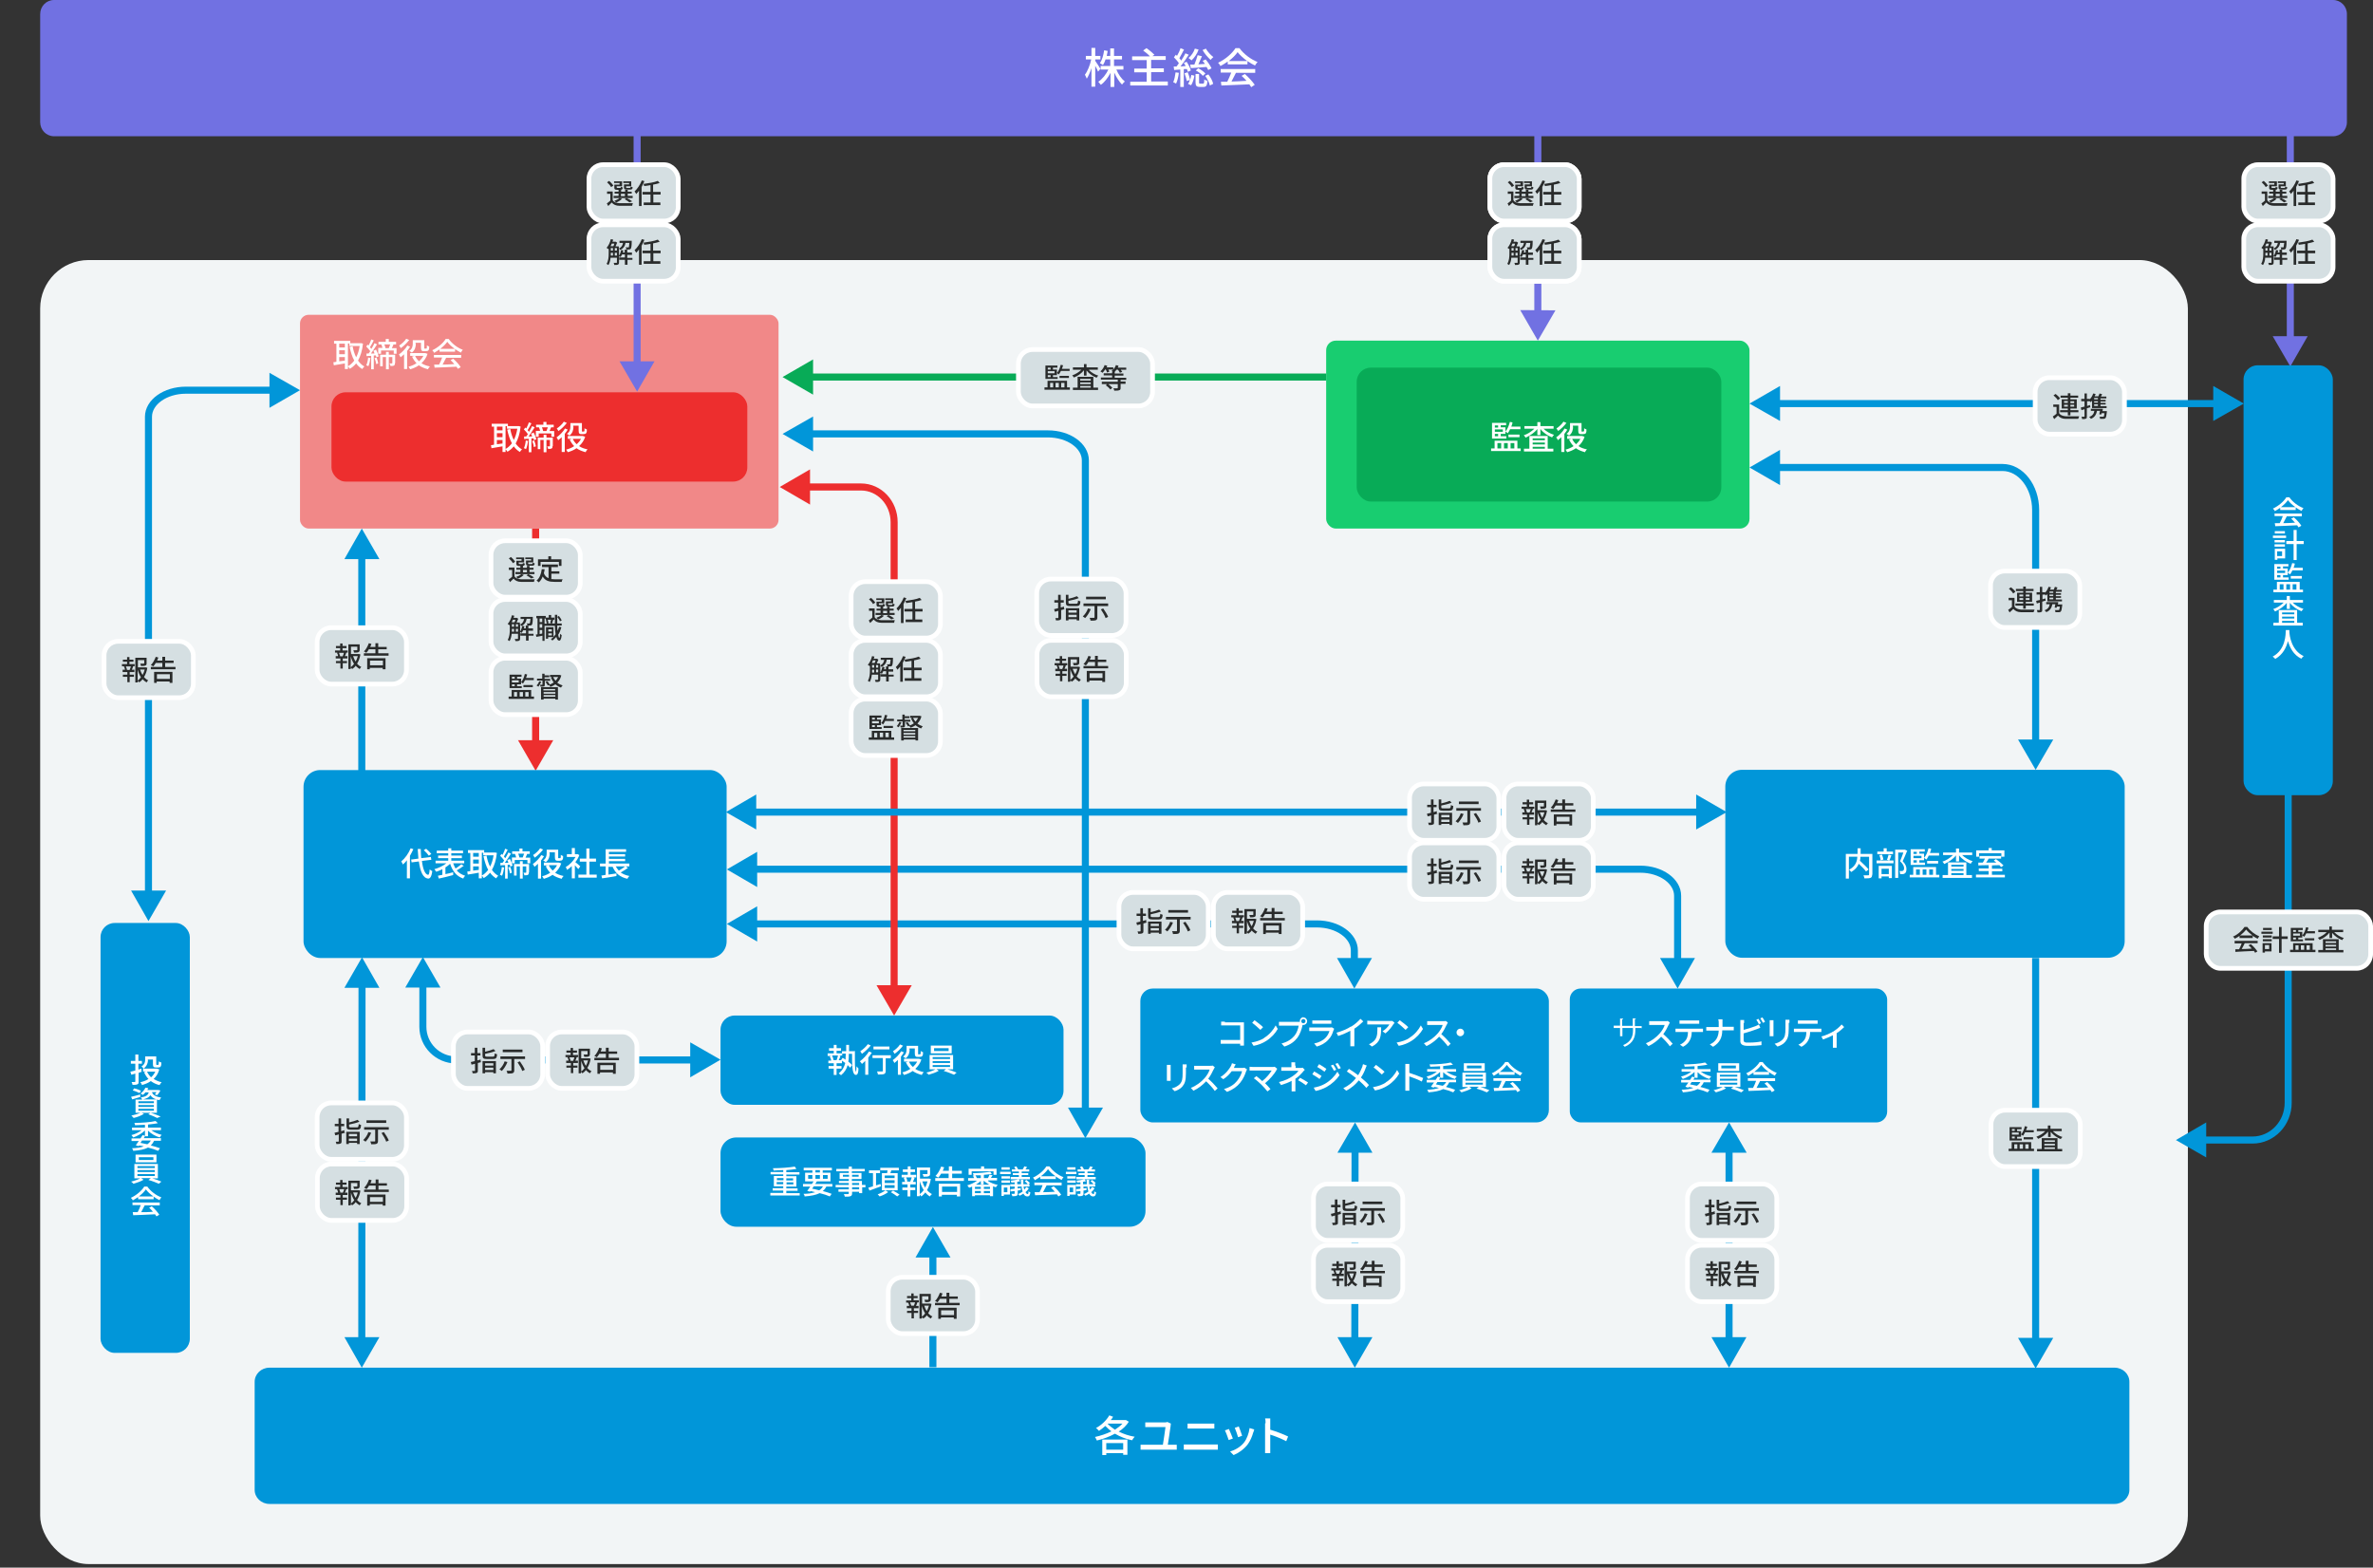 <?xml version="1.0" encoding="UTF-8"?>
<svg id="_レイヤー_1" data-name="レイヤー_1" xmlns="http://www.w3.org/2000/svg" version="1.1" viewBox="0 0 1010.1 667.3">
  <rect x="0" y="0" width="1010.1" height="667.3" fill="#333333" stroke="none"/>
  <!-- Generator: Adobe Illustrator 29.4.0, SVG Export Plug-In . SVG Version: 2.1.0 Build 152)  -->
  <defs>
    <style>
      .st0, .st1, .st2, .st3, .st4 {
        fill: none;
      }

      .st1 {
        stroke: #ed2e2e;
      }

      .st1, .st2, .st3, .st4 {
        stroke-miterlimit: 100;
        stroke-width: 3px;
      }

      .st5 {
        fill: #ed2e2e;
      }

      .st6, .st7 {
        fill-rule: evenodd;
      }

      .st6, .st8 {
        fill: #7171e2;
      }

      .st2 {
        stroke: #08ab57;
      }

      .st9 {
        fill: #f2f5f6;
      }

      .st7, .st10 {
        fill: #0196d9;
      }

      .st11 {
        fill: #18cd70;
      }

      .st12 {
        fill: #fff;
      }

      .st13 {
        fill: #08ab57;
      }

      .st3 {
        stroke: #7171e2;
      }

      .st14 {
        fill: #292b2b;
      }

      .st15 {
        fill: #d5dfe2;
        stroke: #fff;
        stroke-miterlimit: 10;
        stroke-width: 2px;
      }

      .st4 {
        stroke: #0196d9;
      }

      .st16 {
        display: none;
      }

      .st17 {
        fill: #f15b5b;
        fill-opacity: .7;
      }
    </style>
  </defs>
  <g id="BG" class="st16">
    <g id="rect">
      <rect class="st9" x="-160" y="-72.5" width="1313" height="777" rx="12" ry="12"/>
    </g>
  </g>
  <g id="AREA">
    <rect class="st9" x="17.1" y="110.7" width="914.2" height="555.1" rx="20.6" ry="20.6"/>
    <rect class="st17" x="127.7" y="134" width="203.7" height="91" rx="3.7" ry="3.7"/>
    <rect class="st11" x="564.5" y="145" width="180.2" height="80" rx="4.1" ry="4.1"/>
    <g>
      <path class="st12" d="M154.5,146.3c-.3,3-1.1,5.4-2.1,7.2.7,1,1.6,1.9,2.7,2.5-.3.3-.7.7-.9,1.1-1-.6-1.9-1.4-2.6-2.4-.8,1-1.7,1.7-2.7,2.3-.2-.3-.5-.8-.8-1v1.1h-1.3v-2.4c-1.7.3-3.4.6-4.7.8l-.2-1.3c.4,0,.8-.1,1.3-.2v-7.7h-1v-1.2h6.9v1h4.7l.8.2h0ZM144.4,146.3v1.6h2.4v-1.6h-2.4ZM144.4,150.8h2.4v-1.7h-2.4v1.7ZM146.8,153.5v-1.5h-2.4v1.8l2.4-.3ZM148.1,155.9c1-.5,1.9-1.4,2.7-2.4-.9-1.6-1.5-3.6-2-5.8l1.3-.3c.3,1.7.8,3.3,1.5,4.7.7-1.3,1.2-2.9,1.5-4.8h-4.4v-1.1h-.6v9.6h0Z"/>
      <path class="st12" d="M157.7,152.4c-.2,1.3-.5,2.7-.9,3.5-.2-.1-.7-.4-.9-.4.4-.8.7-2.1.8-3.3l1,.2h0ZM160,148.7c.5.9,1,2.2,1.2,3l-1,.4c0-.2-.1-.5-.2-.8h-.9v5.9h-1.1v-5.7c-.7,0-1.4,0-2,.1v-1.1c-.1,0,.9,0,.9,0,.2-.3.5-.6.7-1-.4-.6-1.1-1.4-1.7-2l.6-.8.4.4c.4-.8.9-1.8,1.1-2.6l1.1.4c-.5,1-1.1,2.1-1.6,2.9.2.3.4.5.6.7.5-.8,1-1.7,1.3-2.4l1.1.5c-.8,1.2-1.7,2.7-2.6,3.9h1.5c-.1-.5-.3-.9-.5-1.2l.9-.3.2-.3ZM160.3,152.2c.3.8.6,1.8.7,2.5l-.9.3c0-.7-.3-1.7-.7-2.5l.9-.3ZM168.8,148.1v2.5h-1.2v-1.4h-5.4v1.4h-1.2v-2.5h1.8c-.1-.5-.3-1.1-.5-1.5h.1-1.3v-1.1h3.1v-1.2h1.3v1.2h3.1v1.1h-1.1c-.2.6-.5,1.1-.7,1.6h2,0ZM168.1,154.5c0,.5,0,.9-.4,1.1-.3.2-.8.2-1.5.2,0-.3-.2-.8-.4-1.1h1c.1,0,.2,0,.2-.2v-2.5h-1.5v5.2h-1.2v-5.2h-1.4v3.9h-1.1v-4.9h2.5v-1.2h1.2v1.2h2.7v3.6h-.1ZM163.6,146.6c.2.5.4,1.1.5,1.6h1.4c.2-.5.4-1.1.6-1.6h-2.5Z"/>
      <path class="st12" d="M174.6,147.5c-.4.6-.8,1.3-1.3,1.9v7.7h-1.3v-6.3c-.5.5-1,.9-1.5,1.3-.1-.3-.5-1-.7-1.2,1.3-.9,2.8-2.4,3.6-3.8l1.2.5h0ZM174.2,144.7c-.9,1.2-2.3,2.6-3.6,3.5-.1-.3-.5-.8-.7-1.1,1.1-.7,2.4-1.9,3-2.9l1.2.5h.1ZM182,150.6c-.5,1.6-1.4,2.9-2.6,4,1,.7,2.2,1.1,3.6,1.4-.3.3-.7.8-.8,1.2-1.5-.4-2.8-.9-3.9-1.7-1.1.8-2.4,1.3-3.7,1.7-.2-.3-.5-.8-.7-1.1,1.2-.3,2.4-.8,3.4-1.5-.8-.8-1.4-1.7-1.9-2.8l1-.3h-1.8v-1.2h6.4l.9.3h.1ZM177,146.3c0,1.2-.3,2.8-1.7,3.8-.2-.2-.8-.6-1.1-.7,1.3-.9,1.5-2.1,1.5-3.1v-1.5h4.9v3.6h.9s.1-.1.2-.3v-1.1c.2.2.7.4,1,.5,0,.5,0,1.2-.2,1.4-.1.3-.3.4-.5.5-.2,0-.5.1-.8.1h-.8c-.4,0-.7,0-.9-.3-.2-.2-.3-.5-.3-1.3v-2h-2.3v.4h.1ZM176.7,151.5c.4.9,1,1.7,1.7,2.3.7-.7,1.4-1.4,1.8-2.3h-3.5Z"/>
      <path class="st12" d="M187.2,148.7c-.8.5-1.6,1-2.4,1.5-.1-.3-.5-.8-.8-1.1,2.4-1.1,4.7-3.1,5.7-4.8h1.3c1.5,2.1,3.8,3.8,6,4.6-.3.3-.6.8-.8,1.2-.8-.4-1.7-.9-2.5-1.5v1.1h-6.6v-1h.1ZM184.8,151.1h11.5v1.2h-6.4c-.5.9-1,2-1.5,2.9,1.6,0,3.3-.1,5-.2-.5-.6-1.1-1.2-1.6-1.7l1.1-.6c1.3,1.1,2.6,2.6,3.2,3.6l-1.2.7c-.2-.3-.4-.6-.6-.9-3.3.2-6.9.3-9.3.4l-.2-1.3h2.1c.5-.9,1-2.1,1.3-3h-3.5v-1.2h0ZM193.6,148.5c-1.3-.9-2.4-1.9-3.2-3-.7,1-1.7,2-3,3h6.2Z"/>
    </g>
  </g>
  <g id="ARROW">
    <g>
      <path class="st4" d="M937,485.3h21.8c8.4,0,15.2-7.1,15.2-15.9v-151.3"/>
      <polygon class="st10" points="939.1 492.7 926.2 485.3 939.1 477.8 939.1 492.7"/>
    </g>
    <g>
      <path class="st4" d="M714.1,410v-28.7c0-6.2-7.1-11.3-15.9-11.3h-378"/>
      <polygon class="st10" points="721.5 407.8 714.1 420.8 706.6 407.8 721.5 407.8"/>
      <polygon class="st10" points="322.3 362.6 309.4 370.1 322.3 377.6 322.3 362.6"/>
    </g>
    <g>
      <path class="st4" d="M576.5,410v-5.4c0-6.2-7.1-11.3-15.9-11.3h-240.5"/>
      <polygon class="st10" points="584 407.8 576.5 420.8 569.1 407.8 584 407.8"/>
      <polygon class="st10" points="322.3 385.8 309.4 393.3 322.3 400.8 322.3 385.8"/>
    </g>
    <g>
      <path class="st4" d="M462,473.7V196c0-6.2-7.1-11.3-15.9-11.3h-102.2"/>
      <polygon class="st10" points="469.5 471.5 462 484.5 454.6 471.5 469.5 471.5"/>
      <polygon class="st10" points="346.1 177.3 333.1 184.7 346.1 192.2 346.1 177.3"/>
    </g>
    <g>
      <path class="st4" d="M63.2,381.3v-203.9c0-6.2,7.1-11.3,15.9-11.3h37.8"/>
      <polygon class="st10" points="70.7 379.1 63.2 392.1 55.8 379.1 70.7 379.1"/>
      <polygon class="st10" points="114.7 173.6 127.7 166.1 114.7 158.7 114.7 173.6"/>
    </g>
    <g>
      <line class="st4" x1="755.5" y1="171.8" x2="944.3" y2="171.8"/>
      <polygon class="st10" points="757.7 179.2 744.7 171.8 757.7 164.3 757.7 179.2"/>
      <polygon class="st10" points="942.1 179.2 955.1 171.8 942.1 164.3 942.1 179.2"/>
    </g>
    <g>
      <line class="st2" x1="343.9" y1="160.5" x2="564.5" y2="160.5"/>
      <polygon class="st13" points="346.1 168 333.1 160.5 346.1 153 346.1 168"/>
    </g>
    <g>
      <line class="st3" x1="974.9" y1="145.3" x2="974.9" y2="42"/>
      <polygon class="st8" points="982.3 143.1 974.9 156 967.4 143.1 982.3 143.1"/>
    </g>
    <g>
      <line class="st3" x1="271.2" y1="156" x2="271.2" y2="33"/>
      <polygon class="st8" points="278.6 153.8 271.2 166.7 263.7 153.8 278.6 153.8"/>
    </g>
    <g>
      <line class="st3" x1="654.6" y1="134.2" x2="654.6" y2="33"/>
      <polygon class="st8" points="662.1 132.1 654.6 145 647.1 132 662.1 132.1"/>
    </g>
    <g>
      <line class="st4" x1="576.7" y1="571.4" x2="576.8" y2="488.5"/>
      <polygon class="st10" points="584.2 569.2 576.7 582.2 569.3 569.2 584.2 569.2"/>
      <polygon class="st10" points="584.2 490.7 576.8 477.8 569.3 490.7 584.2 490.7"/>
    </g>
    <g>
      <line class="st4" x1="736" y1="571.4" x2="736" y2="488.5"/>
      <polygon class="st10" points="743.4 569.2 736 582.2 728.5 569.2 743.4 569.2"/>
      <polygon class="st10" points="743.5 490.7 736 477.8 728.5 490.7 743.5 490.7"/>
    </g>
    <g>
      <line class="st4" x1="154" y1="571.4" x2="154.1" y2="418.3"/>
      <polygon class="st10" points="161.5 569.2 154 582.2 146.6 569.2 161.5 569.2"/>
      <polygon class="st10" points="161.5 420.5 154.1 407.5 146.6 420.5 161.5 420.5"/>
    </g>
    <g>
      <line class="st4" x1="866.5" y1="571.7" x2="866.5" y2="407.8"/>
      <polygon class="st10" points="874 569.5 866.5 582.5 859 569.5 874 569.5"/>
    </g>
    <g>
      <line class="st4" x1="154" y1="235.8" x2="154" y2="335.6"/>
      <polygon class="st10" points="146.6 238 154 225 161.5 238 146.6 238"/>
    </g>
    <g>
      <line class="st4" x1="397.1" y1="533.1" x2="397.1" y2="582"/>
      <polygon class="st10" points="389.7 535.3 397.1 522.3 404.6 535.3 389.7 535.3"/>
    </g>
    <g>
      <line class="st0" x1="228" y1="328.1" x2="228" y2="225"/>
      <g>
        <line class="st1" x1="228" y1="317.3" x2="228" y2="225"/>
        <polygon class="st5" points="235.5 315.1 228 328.1 220.5 315.1 235.5 315.1"/>
      </g>
    </g>
    <g>
      <path class="st4" d="M755.5,199h96.9c7.8,0,14.1,8.2,14.1,18.1v99.8"/>
      <polygon class="st10" points="757.7 206.5 744.7 199 757.7 191.5 757.7 206.5"/>
      <polygon class="st10" points="859 314.8 866.5 327.7 874 314.8 859 314.8"/>
    </g>
    <g>
      <path class="st4" d="M180,418.2v18.9c0,7.8,6.4,14.1,14.1,14.1h101.8"/>
      <polygon class="st10" points="172.5 420.4 180 407.4 187.5 420.4 172.5 420.4"/>
      <polygon class="st10" points="293.8 458.6 306.7 451.1 293.8 443.7 293.8 458.6"/>
    </g>
    <g>
      <path class="st1" d="M342.6,207.3h23.9c7.8,0,14.1,6.7,14.1,15v199.3"/>
      <polygon class="st5" points="344.8 214.8 331.9 207.3 344.8 199.8 344.8 214.8"/>
      <polygon class="st5" points="373.1 419.4 380.6 432.3 388.1 419.4 373.1 419.4"/>
    </g>
    <g>
      <line class="st4" x1="319.7" y1="345.7" x2="724.2" y2="345.7"/>
      <polygon class="st10" points="321.9 353.1 309 345.7 321.9 338.2 321.9 353.1"/>
      <polygon class="st10" points="722 353.1 735 345.7 722 338.2 722 353.1"/>
    </g>
    <path class="st4" d="M709.9,391.9"/>
  </g>
  <g id="NOUN">
    <rect class="st10" x="485.4" y="420.8" width="173.9" height="57" rx="5.3" ry="5.3"/>
    <g>
      <path class="st12" d="M521.4,435.2h8.1v9.9h-1.6v-.8h-8.3v-1.6h8.3v-6.2h-8.1v-1.6h1.6v.3Z"/>
      <path class="st12" d="M538.1,441.8c2.3-1.4,4-3.5,4.9-5.3l.9,1.5c-1,1.8-2.7,3.7-4.9,5.1-1.4.9-3.2,1.7-5.4,2.1l-.9-1.4c2.3-.4,4.2-1.1,5.5-2h0ZM537.6,437.3l-1.1,1.1c-.7-.7-2.5-2.3-3.5-3l1-1.1c1,.7,2.8,2.1,3.6,2.9h0Z"/>
      <path class="st12" d="M554.8,433.1c.9,0,1.6.7,1.6,1.6s-.7,1.6-1.6,1.6-.3,0-.4,0v.3c-.3,1.4-1,3.6-2.1,5.1-1.3,1.7-3,3-5.6,3.8l-1.2-1.3c2.7-.7,4.3-1.9,5.5-3.3,1-1.2,1.6-3,1.8-4.3h-8.4v-1.6h8.9v-.4c0-.9.7-1.6,1.6-1.6h0ZM554.8,435.6c.5,0,.9-.4.9-.9s-.4-.9-.9-.9-.9.4-.9.9.4.9.9.9Z"/>
      <path class="st12" d="M567.6,438.6c-.4,1.4-1,2.8-2.1,3.9-1.4,1.6-3.2,2.5-5,3l-1.1-1.3c2-.4,3.8-1.3,4.9-2.5.8-.8,1.3-1.9,1.6-2.8h-8.6v-1.5h8.7c.4,0,.7,0,.9-.1l1,.6c0,.2-.2.4-.2.5v.2ZM559.9,434.4h6.8v1.4h-8.1v-1.4h1.3Z"/>
      <path class="st12" d="M575.2,437c1.5-.9,2.9-2.2,3.9-3.3l1.2,1.1c-1.1,1.1-2.4,2.2-3.8,3.1v7.5h-1.7v-6.6c-1.5.8-3.3,1.6-5.2,2.2l-.7-1.4c2.5-.7,4.6-1.6,6.1-2.6h.2Z"/>
      <path class="st12" d="M593.1,436c-.6,1-1.9,2.8-3.4,3.9l-1.2-.9c1.2-.7,2.5-2.1,2.9-2.9h-9.4v-1.6c.5,0,1.1.1,1.7.1h9l.9.8c0,.2-.4.4-.5.6ZM584,445.5l-1.3-1c.4-.1.9-.4,1.3-.7,2-1.3,2.3-3.1,2.3-5.4s0-.7,0-1.1h1.6c0,3.7-.2,6.3-3.9,8.2h0Z"/>
      <path class="st12" d="M599.9,441.8c2.3-1.4,4-3.5,4.9-5.3l.9,1.5c-1,1.8-2.7,3.7-4.9,5.1-1.4.9-3.2,1.7-5.4,2.1l-.9-1.4c2.3-.4,4.2-1.1,5.5-2h0ZM599.4,437.3l-1.1,1.1c-.7-.7-2.5-2.3-3.5-3l1-1.1c1,.7,2.8,2.1,3.6,2.9h0Z"/>
      <path class="st12" d="M615.8,436.2c-.5,1.1-1.3,2.7-2.3,4,1.4,1.2,3.1,3,4,4.1l-1.2,1.1c-.9-1.3-2.3-2.8-3.7-4.1-1.5,1.6-3.4,3.1-5.4,4l-1.1-1.2c2.3-.9,4.4-2.5,5.8-4.1,1-1.1,1.9-2.6,2.2-3.7h-6.6v-1.6h6.7c.5,0,1,0,1.2-.1l.9.7c0,.1-.3.5-.4.7v.2Z"/>
      <path class="st12" d="M623.2,439.5c0,.9-.7,1.6-1.6,1.6s-1.6-.7-1.6-1.6.7-1.6,1.6-1.6,1.6.7,1.6,1.6Z"/>
      <path class="st12" d="M498.3,454.3v5.8h-1.6v-6.8h1.6v1ZM504.8,454.4v2.5c0,3.2-.5,4.4-1.5,5.6-.9,1.1-2.3,1.7-3.3,2l-1.2-1.2c1.3-.3,2.5-.9,3.4-1.8,1-1.1,1.2-2.2,1.2-4.7v-3.7h1.7v1.3h-.3Z"/>
      <path class="st12" d="M516.6,455.2c-.5,1.1-1.3,2.7-2.3,4,1.4,1.2,3.1,3,4,4.1l-1.2,1.1c-.9-1.3-2.3-2.8-3.7-4.1-1.5,1.6-3.4,3.1-5.4,4l-1.1-1.2c2.3-.9,4.4-2.5,5.8-4.1,1-1.1,1.9-2.6,2.2-3.7h-6.6v-1.6h6.7c.5,0,1,0,1.2-.1l.9.7c0,.1-.3.5-.4.7v.2Z"/>
      <path class="st12" d="M525.4,454.2c0,.1,0,.2-.2.4h3.4c.4,0,.8,0,1.1-.1l1.1.7c0,.2-.3.6-.4.9-.4,1.3-1.2,3.2-2.5,4.8-1.3,1.6-3,2.9-5.6,3.9l-1.3-1.2c2.7-.8,4.4-2,5.6-3.5,1-1.2,1.9-3,2.1-4.1h-4.4c-.9,1.2-2.1,2.5-3.6,3.4l-1.2-.9c2.4-1.5,3.7-3.4,4.4-4.6.2-.3.4-.9.5-1.3l1.6.5c-.3.4-.6,1-.7,1.2h.1Z"/>
      <path class="st12" d="M543.4,455.5c-1,1.7-2.8,3.9-4.9,5.6.8.8,1.7,1.8,2.3,2.5l-1.3,1c-.6-.8-1.7-2-2.6-2.9-.8-.8-2.4-2.2-3.2-2.7l1.1-.9c.5.4,1.6,1.2,2.5,2.1,1.8-1.4,3.3-3.3,4-4.5h-9.4v-1.6c.4,0,1,.1,1.5.1h8.1c.4,0,.8,0,1.1-.1l1.1.9c-.2.2-.3.3-.4.5h.1Z"/>
      <path class="st12" d="M551.5,453.8v.8h2c.4,0,.7,0,1-.1l.9.9c-.3.3-.7.7-.9,1-.7.8-1.8,2-3.1,2.8v5.4h-1.6v-4.5c-1.3.7-2.8,1.3-4.5,1.8l-.9-1.3c2.7-.6,4.5-1.6,5.7-2.4s2.2-1.7,2.6-2.4h-7.3v-1.5h4.3v-2.1h1.6v1.3l.2.3ZM552.5,459.9l.9-1.1c1.3.7,2,1.1,3.4,2l-.9,1.2c-1.2-.9-2.1-1.5-3.4-2.2h0Z"/>
      <path class="st12" d="M562.5,458.1l-.8,1.2c-.7-.5-2.2-1.5-3.1-2l.8-1.2c.9.5,2.5,1.5,3.1,1.9h0ZM563.9,461.4c2.3-1.3,4.2-3.2,5.4-5.2l.9,1.5c-1.3,1.9-3.2,3.7-5.5,5-1.4.8-3.4,1.5-4.7,1.7l-.8-1.4c1.6-.3,3.3-.8,4.7-1.6h0ZM564.6,455l-.8,1.2c-.7-.5-2.2-1.5-3.1-2l.8-1.2c.9.5,2.4,1.5,3.1,2ZM568.8,455.4l-1,.4c-.4-.8-.8-1.5-1.3-2.2l1-.4c.4.5,1,1.5,1.3,2.2ZM570.7,454.7l-1,.4c-.4-.8-.8-1.5-1.3-2.2l1-.4c.4.5,1,1.5,1.3,2.1h0Z"/>
      <path class="st12" d="M581.3,454.7c-.4,1.2-1.1,2.7-2,4,1.2,1,2.5,2.1,3.4,3.2l-1.1,1.2c-1-1.2-2.1-2.2-3.2-3.2-1.3,1.6-3,3.2-5.4,4.4l-1.2-1.1c2.4-1.1,4.1-2.6,5.4-4.3-1-.8-2.5-1.9-3.9-2.8l.9-1.1c1.2.7,2.7,1.8,3.9,2.7.8-1.2,1.3-2.5,1.8-3.6,0-.3.2-.8.3-1.1l1.6.6c-.2.3-.4.8-.5,1.1h0Z"/>
      <path class="st12" d="M589.8,460.8c2.3-1.4,4-3.5,4.9-5.3l.9,1.5c-1,1.8-2.7,3.7-4.9,5.1-1.4.9-3.2,1.7-5.4,2.1l-.9-1.4c2.3-.4,4.2-1.1,5.5-2h0ZM589.3,456.3l-1.1,1.1c-.7-.7-2.5-2.3-3.5-3l1-1.1c1,.7,2.8,2.1,3.6,2.9h0Z"/>
      <path class="st12" d="M598.2,454.5c0-.4,0-1.1,0-1.6h1.7v3.8c1.9.6,4.5,1.6,5.9,2.2l-.6,1.5c-1.5-.8-3.8-1.7-5.3-2.2v4.3c0,.4,0,1.3,0,1.8h-1.7c0-.5,0-1.2,0-1.8v-8.1h-.1Z"/>
      <path class="st12" d="M613.1,458.6c-.2.3-.4.7-.6,1h7.3v1.1h-2.9c-.4.8-.8,1.4-1.4,2,1.5.4,2.9.8,3.9,1.2l-.8,1.1c-1.1-.5-2.6-1-4.3-1.4-1.5.8-3.6,1.2-6.3,1.4,0-.4-.3-.8-.5-1.1,2.1-.1,3.7-.3,5-.8-.6-.2-1.3-.3-2-.4l-.2.3-1.2-.4c.4-.5.8-1.1,1.3-1.8h-3.1v-1.1h3.8c.3-.5.6-1,.9-1.4l1,.3v-2.3c-1.3,1.3-3.2,2.4-5,3-.2-.3-.5-.8-.8-1,1.6-.4,3.3-1.2,4.4-2.1h-4.1v-1.1h5.5v-1.2c-1.4,0-2.9.2-4.2.2,0-.3-.2-.7-.3-1,3.2,0,7-.3,9-.8l1,.9c-1.2.3-2.6.4-4.2.6v1.3h5.5v1.1h-4.1c1.2.9,2.8,1.6,4.4,2-.3.3-.6.7-.8,1.1-1.8-.5-3.7-1.6-5-2.9v2.4h-1l-.2-.2ZM611.8,460.7c-.2.3-.4.6-.6.9,1,.2,1.9.4,2.9.6.6-.4,1.1-.9,1.5-1.6h-3.8Z"/>
      <path class="st12" d="M629.8,462.6c1.4.4,3.1,1,4.2,1.5l-1.1.9c-1-.5-2.9-1.2-4.4-1.6l1-.8h-4.1l1,.7c-1.1.7-2.9,1.3-4.3,1.7-.2-.3-.7-.7-1-.9,1.3-.3,3-.9,3.9-1.4h-2.5v-6.1h10v6.1h-2.7ZM632,455.9h-8.9v-3.3h8.9v3.3ZM623.8,458.3h7.4v-.8h-7.4v.8ZM623.8,460h7.4v-.8h-7.4v.8ZM623.8,461.7h7.4v-.8h-7.4v.8ZM630.6,453.6h-6.2v1.2h6.2v-1.2Z"/>
      <path class="st12" d="M638.2,456.5c-.8.5-1.6,1-2.4,1.5,0-.3-.5-.8-.8-1.1,2.4-1.1,4.7-3.1,5.7-4.8h1.3c1.5,2.1,3.8,3.8,6,4.6-.3.3-.6.8-.8,1.2-.8-.4-1.7-.9-2.5-1.5v1.1h-6.6v-1h0ZM635.8,459h11.5v1.2h-6.4c-.5.9-1,2-1.5,2.9,1.6,0,3.3-.1,5-.2-.5-.6-1.1-1.2-1.6-1.7l1.1-.6c1.3,1.1,2.6,2.6,3.2,3.6l-1.2.7c-.2-.3-.4-.6-.6-.9-3.3.2-6.9.3-9.3.4l-.2-1.3h2.1c.5-.9,1-2.1,1.3-3h-3.5v-1.2h.1ZM644.6,456.3c-1.3-.9-2.4-1.9-3.2-3-.7,1-1.7,2-3,3h6.2Z"/>
    </g>
    <rect class="st10" x="668.2" y="420.8" width="135.1" height="57" rx="4.6" ry="4.6"/>
    <g>
      <path class="st12" d="M699,437.6h-2.9v1c0,2.7-.8,5.4-4.5,7l-.7-.7c3.6-1.5,4.2-4,4.2-6.3v-1h-4.5v3.5h-1v-3.5h-2.7v-1h2.7v-3h1.3c0,.2,0,.3-.4.4v2.7h4.5v-3.2h1.3c0,.2,0,.3-.4.4v2.9h2.9v1l.2-.2Z"/>
      <path class="st12" d="M710.3,436.2c-.5,1.1-1.3,2.7-2.3,4,1.4,1.2,3.1,3,4,4.1l-1.2,1.1c-.9-1.3-2.3-2.8-3.7-4.1-1.5,1.6-3.4,3.1-5.4,4l-1.1-1.2c2.3-.9,4.4-2.5,5.8-4.1,1-1.1,1.9-2.6,2.2-3.7h-6.6v-1.6h6.7c.5,0,1,0,1.2-.1l.9.7c0,.1-.3.5-.4.7v.2Z"/>
      <path class="st12" d="M714.5,437.9h10.4v1.4h-4.8c0,1.5-.3,2.7-.9,3.7-.5,1-1.6,2-2.8,2.6l-1.3-.9c1-.4,2-1.2,2.6-2.1s.8-2.1.8-3.3h-5.3v-1.4h1.3ZM716.2,434.4h7.1v1.4h-8.4v-1.4h1.4-.1Z"/>
      <path class="st12" d="M731.4,433.9h1.8v3.2h4.8v1.5h-4.9c0,3-1,5.2-3.9,7l-1.4-1c2.7-1.2,3.7-3.3,3.8-5.9h-5.3v-1.5h5.3v-1.7c0-.4,0-1.1-.2-1.5h0Z"/>
      <path class="st12" d="M742.2,435.5v2.9c1.7-.4,3.8-1.1,5.1-1.6.5-.2.9-.4,1.4-.7l.6,1.4c-.5.2-1,.4-1.5.6-1.5.6-3.9,1.3-5.6,1.8v2.9c0,.7.3.8,1,1h1.8c1.5,0,3.7-.2,4.8-.5v1.6c-1.3.2-3.4.3-4.9.3s-1.7,0-2.3-.1c-1.1-.2-1.8-.8-1.8-1.9v-9h1.6v1.3h-.2ZM749.6,435.6l-.9.4c-.3-.6-.7-1.4-1.1-1.9l.9-.4c.4.5.8,1.4,1.1,1.9ZM751.3,435l-.9.4c-.3-.6-.7-1.4-1.1-1.9l.9-.4c.4.5.9,1.4,1.1,1.9Z"/>
      <path class="st12" d="M754.9,435.3v5.8h-1.6v-6.8h1.6v1ZM761.4,435.4v2.5c0,3.2-.5,4.4-1.5,5.6-.9,1.1-2.3,1.7-3.3,2l-1.2-1.2c1.3-.3,2.5-.9,3.4-1.8,1-1.1,1.2-2.2,1.2-4.7v-3.7h1.7v1.3h-.3Z"/>
      <path class="st12" d="M764.9,437.9h10.4v1.4h-4.8c0,1.5-.3,2.7-.9,3.7-.5,1-1.6,2-2.8,2.6l-1.3-.9c1-.4,2-1.2,2.6-2.1s.8-2.1.8-3.3h-5.3v-1.4h1.3ZM766.6,434.4h7.1v1.4h-8.4v-1.4h1.4-.1Z"/>
      <path class="st12" d="M780.5,439c1.3-.8,2.7-2,3.4-2.9l1.1,1.1c-.7.7-1.9,1.8-3.2,2.6v6.2h-1.6v-5.3c-1.2.6-2.8,1.3-4.2,1.8l-.7-1.3c1.8-.4,3.9-1.4,5-2.1h.2Z"/>
      <path class="st12" d="M721.4,458.6c-.2.3-.4.7-.6,1h7.3v1.1h-2.9c-.3.8-.8,1.4-1.4,2,1.5.4,2.9.8,3.9,1.2l-.8,1.1c-1.1-.5-2.6-1-4.3-1.4-1.5.8-3.6,1.2-6.3,1.4,0-.4-.3-.8-.5-1.1,2.1-.1,3.7-.3,5-.8-.6-.2-1.3-.3-2-.4l-.2.3-1.2-.4c.4-.5.8-1.1,1.3-1.8h-3.1v-1.1h3.8c.3-.5.6-1,.9-1.4l1,.3v-2.3c-1.3,1.3-3.2,2.4-5,3-.2-.3-.5-.8-.8-1,1.6-.4,3.3-1.2,4.4-2.1h-4.1v-1.1h5.5v-1.2c-1.4,0-2.9.2-4.2.2,0-.3-.2-.7-.3-1,3.2,0,7-.3,9-.8l1,.9c-1.2.3-2.6.4-4.2.6v1.3h5.5v1.1h-4.1c1.2.9,2.8,1.6,4.4,2-.3.3-.6.7-.8,1.1-1.8-.5-3.7-1.6-5-2.9v2.4h-1l-.2-.2ZM720,460.7c-.2.3-.4.6-.6.9,1,.2,1.9.4,2.9.6.6-.4,1.1-.9,1.5-1.6h-3.8Z"/>
      <path class="st12" d="M738.1,462.6c1.4.4,3.1,1,4.2,1.5l-1.1.9c-1.1-.5-2.9-1.2-4.4-1.6l1-.8h-4.1l1,.7c-1.1.7-2.9,1.3-4.3,1.7-.2-.3-.7-.7-1-.9,1.3-.3,3-.9,3.9-1.4h-2.5v-6.1h10v6.1h-2.7ZM740.3,455.9h-8.9v-3.3h8.9v3.3ZM732.1,458.3h7.4v-.8h-7.4v.8ZM732.1,460h7.4v-.8h-7.4v.8ZM732.1,461.7h7.4v-.8h-7.4v.8ZM738.9,453.6h-6.2v1.2h6.2v-1.2Z"/>
      <path class="st12" d="M746.5,456.5c-.8.5-1.6,1-2.4,1.5,0-.3-.5-.8-.8-1.1,2.4-1.1,4.7-3.1,5.7-4.8h1.3c1.5,2.1,3.8,3.8,6,4.6-.3.3-.6.8-.8,1.2-.8-.4-1.7-.9-2.5-1.5v1.1h-6.6v-1h0ZM744.1,459h11.5v1.2h-6.4c-.5.9-1,2-1.5,2.9,1.6,0,3.3-.1,5-.2-.5-.6-1.1-1.2-1.6-1.7l1.1-.6c1.3,1.1,2.6,2.6,3.2,3.6l-1.2.7c-.2-.3-.4-.6-.6-.9-3.3.2-6.9.3-9.3.4l-.2-1.3h2.1c.5-.9,1-2.1,1.3-3h-3.5v-1.2h.1ZM752.9,456.3c-1.3-.9-2.4-1.9-3.2-3-.7,1-1.7,2-3,3h6.2Z"/>
    </g>
    <rect class="st13" x="577.5" y="156.5" width="155.2" height="57" rx="6" ry="6"/>
    <g>
      <path class="st12" d="M647.3,190.9v1.1h-12.6v-1.1h1.5v-3.3h9.7v3.3h1.5-.1ZM641.2,186.7h-6.1v-6.7h6v1h-2.3v.9h2v2.8h-2v1h2.4v1h0ZM636.3,181.1v.9h1.4v-.9h-1.4ZM639.7,182.8h-3.4v1h3.4v-1ZM636.3,185.7h1.4v-1h-1.4v1ZM637.4,190.9h1.6v-2.3h-1.6v2.3ZM640.2,188.6v2.3h1.6v-2.3h-1.6ZM642.8,182.7c-.3.7-.7,1.3-1,1.7-.2-.2-.7-.5-1-.7.9-1,1.5-2.5,1.9-4.1l1.1.2c0,.6-.3,1.2-.5,1.8h3.9v1.1h-4.4ZM642.1,186.1v-1.1h4.7v1.1h-4.7ZM643,188.6v2.3h1.6v-2.3h-1.6Z"/>
      <path class="st12" d="M656.9,182.4c1.2,1.2,2.9,2.2,4.6,2.7-.3.3-.7.7-.8,1.1-1.9-.7-3.8-2-5-3.6v2.6h-1.3v-2.6c-1.2,1.6-3.2,2.9-5,3.7-.2-.3-.5-.8-.8-1,1.6-.5,3.3-1.6,4.5-2.8h-4.2v-1.1h5.5v-1.7h1.3v1.7h5.6v1.1h-4.4ZM658.9,191h2.3v1.2h-12.5v-1.2h2.3v-5.4h7.8v5.4h.1ZM652.4,186.6v.8h5.2v-.8h-5.2ZM657.6,188.4h-5.2v.8h5.2v-.8ZM652.4,191h5.2v-.8h-5.2v.8Z"/>
      <path class="st12" d="M667.2,182.8c-.4.6-.8,1.3-1.3,1.9v7.7h-1.3v-6.3c-.5.5-1,.9-1.5,1.3,0-.3-.5-1-.7-1.2,1.3-.9,2.8-2.4,3.6-3.8l1.2.5h0ZM666.8,180c-.9,1.2-2.3,2.6-3.6,3.5,0-.3-.5-.8-.7-1.1,1.1-.7,2.4-1.9,3-2.9l1.2.5h0ZM674.5,185.9c-.5,1.6-1.4,2.9-2.6,4,1,.7,2.2,1.1,3.6,1.4-.3.3-.7.8-.8,1.2-1.5-.4-2.8-.9-3.9-1.7-1.1.8-2.4,1.3-3.7,1.7-.2-.3-.5-.8-.7-1.1,1.2-.3,2.4-.8,3.4-1.5-.8-.8-1.4-1.7-1.9-2.8l1-.3h-1.8v-1.2h6.4l.9.3h0ZM669.6,181.6c0,1.2-.3,2.8-1.7,3.8-.2-.2-.8-.6-1.1-.7,1.3-.9,1.5-2.1,1.5-3.1v-1.5h4.9v3.6h.9s0-.1.2-.3v-1.1c.2.2.7.4,1,.5,0,.5,0,1.2-.2,1.4,0,.3-.3.4-.5.5-.2,0-.5.1-.8.1h-.8c-.4,0-.7,0-.9-.3-.2-.2-.3-.5-.3-1.3v-2h-2.3v.4h0ZM669.2,186.8c.4.9,1,1.7,1.7,2.3.7-.7,1.4-1.4,1.8-2.3h-3.5Z"/>
    </g>
    <rect class="st10" x="734.4" y="327.7" width="170" height="80" rx="7.1" ry="7.1"/>
    <g>
      <path class="st12" d="M796.9,372.3c0,.8-.2,1.2-.7,1.4-.5.2-1.4.2-2.6.2,0-.4-.3-1-.4-1.3h2.1q.3,0,.3-.3v-7.6h-3.7c0,.5,0,1.1-.2,1.7,1.3,1.2,2.9,2.7,3.7,3.7l-1.1.9c-.6-.9-1.9-2.2-3.1-3.3-.5,1.3-1.5,2.5-3.2,3.5-.2-.3-.6-.7-.9-1,2.9-1.5,3.4-3.7,3.5-5.5h-3.6v9.3h-1.3v-10.5h5v-2.4h1.3v2.4h5v8.9h0Z"/>
      <path class="st12" d="M798.8,366.3h7.2v1.2h-7.2v-1.2ZM805.8,363.6h-6.7v-1.1h2.7v-1.4h1.3v1.4h2.7v1.1ZM799.7,368.6h5.6v5.2h-1.3v-.7h-3.1v.8h-1.2v-5.3ZM800.5,366.2c0-.6-.3-1.5-.5-2.2l1.1-.2c.3.7.5,1.6.6,2.1l-1.1.3h0ZM800.9,369.8v2.3h3.1v-2.3h-3.1ZM803.2,366c.3-.6.5-1.6.7-2.2l1.2.3c-.3.8-.6,1.7-.9,2.2l-1-.3ZM811.7,362.4c-.5,1.3-1.2,2.9-1.8,4.2,1.3,1.3,1.6,2.4,1.6,3.3s-.2,1.6-.7,1.9c-.3.2-.6.3-.9.3h-1.1c0-.4,0-.9-.3-1.3h1c.2,0,.4,0,.6-.2.3-.2.4-.5.4-1,0-.8-.4-1.8-1.7-3,.5-1.1,1-2.6,1.4-3.7h-2.2v10.8h-1.3v-12h4.2l1,.5-.2.2Z"/>
      <path class="st12" d="M825.5,372.4v1.1h-12.6v-1.1h1.5v-3.3h9.7v3.3h1.5-.1ZM819.4,368.2h-6.1v-6.7h6v1h-2.3v.9h2v2.8h-2v1h2.4v1h0ZM814.5,362.6v.9h1.4v-.9h-1.4ZM817.9,364.3h-3.4v1h3.4v-1ZM814.5,367.2h1.4v-1h-1.4v1ZM815.6,372.4h1.6v-2.3h-1.6v2.3ZM818.4,370.1v2.3h1.6v-2.3h-1.6ZM821,364.2c-.3.7-.7,1.3-1,1.7-.2-.2-.7-.5-1-.7.9-1,1.5-2.5,1.9-4.1l1.1.2c0,.6-.3,1.2-.5,1.8h3.9v1.1h-4.4ZM820.3,367.6v-1.1h4.7v1.1h-4.7ZM821.2,370.1v2.3h1.6v-2.3h-1.6Z"/>
      <path class="st12" d="M835.1,363.9c1.2,1.2,2.9,2.2,4.6,2.7-.3.3-.7.7-.8,1.1-1.9-.7-3.8-2-5-3.6v2.6h-1.3v-2.6c-1.2,1.6-3.2,2.9-5,3.7-.2-.3-.5-.8-.8-1,1.6-.5,3.3-1.6,4.5-2.8h-4.2v-1.1h5.5v-1.7h1.3v1.7h5.6v1.1h-4.4ZM837.1,372.5h2.3v1.2h-12.5v-1.2h2.3v-5.4h7.8v5.4h.1ZM830.6,368.1v.8h5.2v-.8h-5.2ZM835.8,369.9h-5.2v.8h5.2v-.8ZM830.6,372.5h5.2v-.8h-5.2v.8Z"/>
      <path class="st12" d="M853.4,372.3v1.2h-12.3v-1.2h5.4v-1.5h-4.2v-1.1h4.2v-1.4c-1.6,0-3.2,0-4.4.1v-1.2h1.9c.3-.5.7-1.1.9-1.7h-2.3v-1.1h9.2v1.1h-5.3c-.3.6-.7,1.2-1.1,1.7h4.4c-.4-.3-.8-.6-1.1-.9l.9-.6c1.1.8,2.5,1.9,3.2,2.7l-1,.7c-.2-.2-.4-.5-.7-.8-1.1,0-2.2,0-3.2.1v1.4h4.4v1.1h-4.4v1.5h5.5,0ZM842.5,364.7h-1.3v-2.7h5.3v-1h1.3v1h5.4v2.7h-1.3v-1.5h-9.5v1.5h0Z"/>
    </g>
    <rect class="st5" x="141.1" y="167" width="177" height="38" rx="6" ry="6"/>
    <g>
      <path class="st12" d="M221.6,181.6c-.3,3-1.1,5.4-2.1,7.2.7,1,1.6,1.9,2.7,2.5-.3.3-.7.7-.9,1.1-1-.6-1.9-1.4-2.6-2.4-.8,1-1.7,1.7-2.7,2.3-.2-.3-.5-.8-.8-1v1.1h-1.3v-2.4c-1.7.3-3.4.6-4.7.8l-.2-1.3c.4,0,.8-.1,1.3-.2v-7.7h-1v-1.2h6.9v1h4.7l.8.2h0ZM211.5,181.6v1.6h2.4v-1.6h-2.4ZM211.5,186.1h2.4v-1.7h-2.4v1.7ZM213.9,188.8v-1.5h-2.4v1.8l2.4-.3ZM215.2,191.1c1-.5,1.9-1.4,2.7-2.4-.9-1.6-1.5-3.6-2-5.8l1.3-.3c.3,1.7.8,3.3,1.5,4.7.7-1.3,1.2-2.9,1.5-4.8h-4.4v-1.1h-.6v9.6h0Z"/>
      <path class="st12" d="M224.8,187.7c-.2,1.3-.5,2.7-.9,3.5-.2-.1-.7-.4-.9-.4.4-.8.7-2.1.8-3.3l1,.2h0ZM227.1,184c.5.9,1,2.2,1.2,3l-1,.4c0-.2-.1-.5-.2-.8h-.9v5.9h-1.1v-5.7c-.7,0-1.4,0-2,.1v-1.1c-.1,0,.9,0,.9,0,.2-.3.5-.6.7-1-.4-.6-1.1-1.4-1.7-2l.6-.8.4.4c.4-.8.9-1.8,1.1-2.6l1.1.4c-.5,1-1.1,2.1-1.6,2.9.2.3.4.5.6.7.5-.8,1-1.7,1.3-2.4l1.1.5c-.8,1.2-1.7,2.7-2.6,3.9h1.5c-.1-.5-.3-.9-.5-1.2l.9-.3.2-.3ZM227.4,187.5c.3.8.6,1.8.7,2.5l-.9.3c0-.7-.3-1.7-.7-2.5l.9-.3ZM235.9,183.4v2.5h-1.2v-1.4h-5.4v1.4h-1.2v-2.5h1.8c-.1-.5-.3-1.1-.5-1.5h.1-1.3v-1.1h3.1v-1.2h1.3v1.2h3.1v1.1h-1.1c-.2.6-.5,1.1-.7,1.6h2,0ZM235.2,189.8c0,.5,0,.9-.4,1.1-.3.2-.8.2-1.5.2,0-.3-.2-.8-.4-1.1h1c.1,0,.2,0,.2-.2v-2.5h-1.5v5.2h-1.2v-5.2h-1.4v3.9h-1.1v-4.9h2.5v-1.2h1.2v1.2h2.7v3.6h-.1ZM230.7,181.9c.2.5.4,1.1.5,1.6h1.4c.2-.5.4-1.1.6-1.6h-2.5Z"/>
      <path class="st12" d="M241.7,182.8c-.4.6-.8,1.3-1.3,1.9v7.7h-1.3v-6.3c-.5.5-1,.9-1.5,1.3-.1-.3-.5-1-.7-1.2,1.3-.9,2.8-2.4,3.6-3.8l1.2.5h0ZM241.3,180c-.9,1.2-2.3,2.6-3.6,3.5-.1-.3-.5-.8-.7-1.1,1.1-.7,2.4-1.9,3-2.9l1.2.5h.1ZM249.1,185.9c-.5,1.6-1.4,2.9-2.6,4,1,.7,2.2,1.1,3.6,1.4-.3.3-.7.8-.8,1.2-1.5-.4-2.8-.9-3.9-1.7-1.1.8-2.4,1.3-3.7,1.7-.2-.3-.5-.8-.7-1.1,1.2-.3,2.4-.8,3.4-1.5-.8-.8-1.4-1.7-1.9-2.8l1-.3h-1.8v-1.2h6.4l.9.3h.1ZM244.1,181.6c0,1.2-.3,2.8-1.7,3.8-.2-.2-.8-.6-1.1-.7,1.3-.9,1.5-2.1,1.5-3.1v-1.5h4.9v3.6h.9s.1-.1.2-.3v-1.1c.2.2.7.4,1,.5,0,.5,0,1.2-.2,1.4-.1.3-.3.4-.5.5-.2,0-.5.1-.8.1h-.8c-.4,0-.7,0-.9-.3-.2-.2-.3-.5-.3-1.3v-2h-2.3v.4h.1ZM243.8,186.8c.4.9,1,1.7,1.7,2.3.7-.7,1.4-1.4,1.8-2.3h-3.5Z"/>
    </g>
    <rect class="st10" x="129.2" y="327.8" width="180.1" height="80" rx="7.1" ry="7.1"/>
    <g>
      <path class="st12" d="M175.9,361.6c-.4.9-.9,1.8-1.4,2.7v9.6h-1.3v-7.7c-.5.7-1.1,1.3-1.7,1.8-.1-.3-.5-1-.7-1.3,1.6-1.3,3.1-3.4,4-5.6l1.2.4h-.1ZM179.6,366.5c.4,3.4,1.3,5.7,2.6,5.9.4,0,.6-.8.7-2.3.3.3.8.6,1.1.7-.3,2.5-1,3.2-1.7,3.2-2.3-.2-3.4-3-4-7.3l-3.1.4-.2-1.2,3.1-.4c-.1-1.3-.2-2.6-.3-4.1h1.3c0,1.4.1,2.7.2,3.9l4.1-.5.2,1.2-4.1.5h0ZM182.5,364.2c-.4-.6-1.3-1.6-2.1-2.3l1-.6c.8.7,1.7,1.6,2.2,2.2l-1,.7h0Z"/>
      <path class="st12" d="M197.3,368.6c-.9.7-1.9,1.4-2.9,1.9.9,1.1,2.1,1.8,3.6,2.3-.3.3-.7.8-.8,1.2-2.9-1-4.6-3.2-5.6-6.3-.6.5-1.2,1.1-2,1.5v2.9c1.1-.2,2.2-.5,3.3-.8v1.2c-2,.6-4.4,1.1-6.1,1.5l-.4-1.2c.6-.1,1.2-.3,1.9-.4v-2.4c-.9.5-1.8.8-2.6,1.1-.2-.3-.6-.8-.8-1.1,1.8-.5,3.7-1.4,5.1-2.5h-4.6v-1.1h5.4v-1.1h-4.3v-1.1h4.3v-1h-4.9v-1.1h4.9v-1h1.3v1h5v1.1h-5v1h4.5v1.1h-4.5v1.1h5.5v1.1h-4.7c.3.8.6,1.5,1,2.2.9-.5,1.8-1.3,2.5-1.8l1.1.8h-.2Z"/>
      <path class="st12" d="M211.5,363.1c-.3,3-1.1,5.4-2.1,7.2.7,1,1.6,1.9,2.7,2.5-.3.3-.7.7-.9,1.1-1-.6-1.9-1.4-2.6-2.4-.8,1-1.7,1.7-2.7,2.3-.2-.3-.5-.8-.8-1v1.1h-1.3v-2.4c-1.7.3-3.4.6-4.7.8l-.2-1.3c.4,0,.8-.1,1.3-.2v-7.7h-1v-1.2h6.9v1h4.7l.8.2h0ZM201.4,363.1v1.6h2.4v-1.6h-2.4ZM201.4,367.6h2.4v-1.7h-2.4v1.7ZM203.8,370.3v-1.5h-2.4v1.8l2.4-.3ZM205.1,372.7c1-.5,1.9-1.4,2.7-2.4-.9-1.6-1.5-3.6-2-5.8l1.3-.3c.3,1.7.8,3.3,1.5,4.7.7-1.3,1.2-2.9,1.5-4.8h-4.4v-1.1h-.6v9.6h0Z"/>
      <path class="st12" d="M214.6,369.3c-.2,1.3-.5,2.7-.9,3.5-.2-.1-.7-.4-.9-.4.4-.8.7-2.1.8-3.3l1,.2h0ZM217,365.5c.5.9,1,2.2,1.2,3l-1,.4c0-.2-.1-.5-.2-.8h-.9v5.9h-1.1v-5.7c-.7,0-1.4,0-2,.1v-1.1c-.1,0,.9,0,.9,0,.2-.3.5-.6.7-1-.4-.6-1.1-1.4-1.7-2l.6-.8c.1.1.3.3.4.4.4-.8.9-1.8,1.1-2.6l1.1.4c-.5,1-1.1,2.1-1.6,2.9.2.3.4.5.6.7.5-.8,1-1.7,1.3-2.4l1.1.5c-.8,1.2-1.7,2.7-2.6,3.9h1.5c-.1-.5-.3-.9-.5-1.2l.9-.3.2-.3ZM217.2,369c.3.8.6,1.8.7,2.5l-.9.3c0-.7-.3-1.7-.7-2.5l.9-.3ZM225.7,365v2.5h-1.2v-1.4h-5.4v1.4h-1.2v-2.5h1.8c-.1-.5-.3-1.1-.5-1.5h.1-1.3v-1.1h3.1v-1.2h1.3v1.2h3.1v1.1h-1.1c-.2.6-.5,1.1-.7,1.6h2,0ZM225.1,371.3c0,.5,0,.9-.4,1.1-.3.2-.8.2-1.5.2,0-.3-.2-.8-.4-1.1h1c.1,0,.2,0,.2-.2v-2.5h-1.5v5.2h-1.2v-5.2h-1.4v3.9h-1.1v-4.9h2.5v-1.2h1.2v1.2h2.7v3.6h-.1ZM220.6,363.4c.2.5.4,1.1.5,1.6h1.4c.2-.5.4-1.1.6-1.6h-2.5Z"/>
      <path class="st12" d="M231.6,364.4c-.4.6-.8,1.3-1.3,1.9v7.7h-1.3v-6.3c-.5.5-1,.9-1.5,1.3-.1-.3-.5-1-.7-1.2,1.3-.9,2.8-2.4,3.6-3.8l1.2.5h0ZM231.2,361.6c-.9,1.2-2.3,2.6-3.6,3.5-.1-.3-.5-.8-.7-1.1,1.1-.7,2.4-1.9,3-2.9l1.2.5h.1ZM238.9,367.5c-.5,1.6-1.4,2.9-2.6,4,1,.7,2.2,1.1,3.6,1.4-.3.3-.7.8-.8,1.2-1.5-.4-2.8-.9-3.9-1.7-1.1.8-2.4,1.3-3.7,1.7-.2-.3-.5-.8-.7-1.1,1.2-.3,2.4-.8,3.4-1.5-.8-.8-1.4-1.7-1.9-2.8l1-.3h-1.8v-1.2h6.4l.9.3h.1ZM234,363.2c0,1.2-.3,2.8-1.7,3.8-.2-.2-.8-.6-1.1-.7,1.3-.9,1.5-2.1,1.5-3.1v-1.5h4.9v3.6h.9s.1-.1.2-.3v-1.1c.2.2.7.4,1,.5,0,.5,0,1.2-.2,1.4-.1.3-.3.4-.5.5-.2,0-.5.1-.8.1h-.8c-.4,0-.7,0-.9-.3-.2-.2-.3-.5-.3-1.3v-2h-2.3v.4h.1ZM233.6,368.3c.4.9,1,1.7,1.7,2.3.7-.7,1.4-1.4,1.8-2.3h-3.5Z"/>
      <path class="st12" d="M246.2,370c-.3-.4-1-1.1-1.5-1.7v5.6h-1.3v-5.2c-.6.6-1.3,1.1-2,1.6-.1-.3-.4-1-.6-1.2,1.6-.9,3.2-2.5,4.2-4.3h-3.7v-1.2h2.1v-2.6h1.3v2.6h1.2l.7.4c-.4,1.1-1,2.1-1.7,3,.7.5,1.8,1.5,2.1,1.8l-.8,1.1h0ZM254,372.3v1.3h-7.8v-1.3h3.4v-5.5h-2.8v-1.3h2.8v-4.3h1.3v4.3h2.8v1.3h-2.8v5.5h3.1Z"/>
      <path class="st12" d="M267.1,369.6c-.9.6-2,1.3-2.9,1.8,1,.7,2.2,1.2,3.7,1.5-.3.3-.7.8-.8,1.2-3.2-.7-5.2-2.4-6.3-5.1h-1.8v3.3l3.4-.5v1.1c-2.1.4-4.5.8-6.1,1l-.3-1.2c.5,0,1.1-.2,1.8-.3v-3.6h-2.4v-1.2h2.4v-6.1h8.7v1.1h-7.3v1h6.9v1h-6.9v1h6.9v1h-6.9v1h8.7v1.2h-1.6l1.1.7h-.3ZM262.1,368.8c.4.7.8,1.2,1.3,1.8.9-.5,2-1.2,2.7-1.8h-4Z"/>
    </g>
    <rect class="st10" x="306.7" y="432.3" width="146" height="38" rx="6" ry="6"/>
    <g>
      <path class="st12" d="M363.9,447.3c0,4.5-.1,8.7.5,8.9,0,0,.2-1.1.2-2.3.2.3.6.7.8.9,0,2.4-.6,3-1.4,2.7-1.3-.5-1.3-4.3-1.3-8.9h-1.4v.3c0,.9,0,2-.2,3,.6.5,1.2,1,1.6,1.5l-.8,1.1-1.1-1.1c-.4,1.6-1.3,3.1-2.8,4.3-.2-.2-.7-.6-1-.8,1.6-1.2,2.4-2.8,2.8-4.4-.5-.4-1-.7-1.4-1v1.1h-2.3v1.2h2.1v1.1h-2.1v2.7h-1.2v-2.7h-2.2v-1.1h2.2v-1.2h-2.3v-1.1h1.2c0-.5-.3-1.2-.6-1.8l.7-.2h-1.6v-1.1h2.6v-1.1h-2v-1.1h2v-1.4h1.2v1.4h1.9v1.1h-1.9v1.1h2.3v-.9h1.8v-2.7h1.2v2.7h2.6v-.2ZM354.2,449.3c.3.6.5,1.4.6,1.9h-.4c0,.1,2.1.1,2.1.1h-.4c.2-.6.5-1.4.6-2h-2.5ZM360.1,448.5h-1.6v.8h-1.4l.7.2c-.3.6-.5,1.3-.8,1.8h1.2-.2c0-.1.7-1,.7-1,.4.2.8.5,1.2.8,0-.8.1-1.5.1-2.2v-.3h0Z"/>
      <path class="st12" d="M371.1,448.1c-.4.7-1,1.4-1.5,2.1v7.3h-1.3v-5.9c-.5.5-.9.9-1.4,1.3-.2-.3-.6-.9-.9-1.1,1.4-1,2.9-2.6,3.9-4.2l1.2.5h0ZM370.6,445.1c-1,1.2-2.4,2.6-3.7,3.5-.2-.3-.5-.8-.7-1.1,1.2-.8,2.5-2,3.2-3l1.2.5h0ZM379,450.5h-2v5.4c0,.7-.2,1.1-.7,1.3-.5.2-1.3.2-2.6.2,0-.4-.2-.9-.4-1.3h2.1c.3,0,.4,0,.4-.3v-5.4h-4.4v-1.2h7.8v1.2h-.2ZM378.6,446.7h-6.8v-1.2h6.8v1.2Z"/>
      <path class="st12" d="M384.8,447.9c-.4.6-.8,1.3-1.3,1.9v7.7h-1.3v-6.3c-.5.5-1,.9-1.5,1.3-.1-.3-.5-1-.7-1.2,1.3-.9,2.8-2.4,3.6-3.8l1.2.5h0ZM384.4,445.1c-.9,1.2-2.3,2.6-3.6,3.5-.1-.3-.5-.8-.7-1.1,1.1-.7,2.4-1.9,3-2.9l1.2.5h.1ZM392.2,451c-.5,1.6-1.4,2.9-2.6,4,1,.7,2.2,1.1,3.6,1.4-.3.3-.7.8-.8,1.2-1.5-.4-2.8-.9-3.9-1.7-1.1.8-2.4,1.3-3.7,1.7-.2-.3-.5-.8-.7-1.1,1.2-.3,2.4-.8,3.4-1.5-.8-.8-1.4-1.7-1.9-2.8l1-.3h-1.8v-1.2h6.4l.9.3h.1ZM387.2,446.7c0,1.2-.3,2.8-1.7,3.8-.2-.2-.8-.6-1.1-.7,1.3-.9,1.5-2.1,1.5-3.1v-1.5h4.9v3.6h.9s.1-.1.2-.3v-1.1c.2.2.7.4,1,.5,0,.5,0,1.2-.2,1.4-.1.3-.3.4-.5.5-.2,0-.5.1-.8.1h-.8c-.4,0-.7,0-.9-.3-.2-.2-.3-.5-.3-1.3v-2h-2.3v.4h0ZM386.9,451.9c.4.9,1,1.7,1.7,2.3.7-.7,1.4-1.4,1.8-2.3h-3.5Z"/>
      <path class="st12" d="M403,455.1c1.4.4,3.1,1,4.2,1.5l-1.1.9c-1.1-.5-2.9-1.2-4.4-1.6l1-.8h-4.1l1,.7c-1.1.7-2.9,1.3-4.3,1.7-.2-.3-.7-.7-1-.9,1.3-.3,3-.9,3.9-1.4h-2.5v-6.1h10v6.1h-2.7ZM405.1,448.4h-8.9v-3.3h8.9v3.3ZM397,450.8h7.4v-.8h-7.4v.8ZM397,452.5h7.4v-.8h-7.4v.8ZM397,454.2h7.4v-.8h-7.4v.8ZM403.8,446.2h-6.2v1.2h6.2v-1.2Z"/>
    </g>
    <rect class="st10" x="306.7" y="484.2" width="180.9" height="38" rx="6.7" ry="6.7"/>
    <g>
      <path class="st12" d="M340.4,507.8v1.1h-12.5v-1.1h5.5v-1h-4.5v-1h4.5v-.8h-4v-4.4h4v-.7h-5.4v-1h5.4v-.8c-1.4,0-2.8.1-4.1.2,0-.3-.2-.8-.3-1,3.2,0,7.1-.3,9.3-.7l.7,1c-1.2.2-2.7.4-4.3.5v.9h5.6v1h-5.6v.7h4.3v4.4h-4.3v.8h4.8v1h-4.8v1h5.7,0ZM330.7,502.4h2.8v-.9h-2.8v.9ZM333.4,504.1v-.9h-2.8v.9h2.8ZM334.7,501.6v.9h2.9v-.9h-2.9ZM337.7,503.3h-2.9v.9h2.9v-.9Z"/>
      <path class="st12" d="M351.8,505c-.4.8-.9,1.5-1.6,2,1.5.4,2.8.8,3.8,1.2l-.8,1.1c-1.1-.5-2.6-1-4.3-1.4-1.6.8-3.7,1.2-6.4,1.4,0-.4-.3-.9-.5-1.1,2,0,3.7-.3,5-.7-.7-.2-1.3-.3-2-.5l-.2.3-1.2-.4c.4-.5.9-1.1,1.3-1.8h-3.1v-1.1h3.8c.3-.4.5-.8.7-1.1h-3.6v-3.7h3.1v-1h-3.7v-1.1h12v1.1h-3.9v1h3.3v3.7h-6,.2c-.2.4-.4.7-.7,1.1h7.3v1.1h-2.7.2ZM344,501.8h1.8v-1.6h-1.8v1.6ZM346.4,505c-.2.3-.5.7-.7,1,1,.2,2,.4,3,.7.7-.4,1.2-1,1.6-1.7h-3.9ZM347.1,499.1h1.9v-1h-1.9v1ZM349,501.8v-1.6h-1.9v1.6h1.9ZM350.3,500.2v1.6h2v-1.6h-2Z"/>
      <path class="st12" d="M368.5,505.4h-1.5v2.5h-1.3v-.6h-3v.7c0,.7-.2,1-.7,1.2s-1.2.2-2.4.2c0-.3-.3-.8-.4-1.1h1.8q.3,0,.3-.3v-.7h-4.4v-1h4.4v-.9h-5.6v-1h5.6v-.8h-4.2v-.9h4.2v-.8h-3.9v-2.6h3.9v-.7h-5.3v-1h5.3v-1h1.3v1h5.5v1h-5.5v.7h4.1v2.6h-4.1v.8h4.3v1.7h1.5v1h.1ZM361.4,500.9v-.8h-2.6v.8h2.6ZM362.7,500.1v.8h2.8v-.8h-2.8ZM362.7,504.4h3v-.8h-3v.8ZM365.7,505.4h-3v.9h3v-.9Z"/>
      <path class="st12" d="M375,505c-1.7.6-3.5,1.3-4.9,1.8l-.5-1.2c.6-.2,1.3-.4,2-.6v-5.6h-1.7v-1.2h4.7v1.2h-1.7v5.2l1.9-.6.2,1.1h0ZM378,507.5c-.9.7-2.3,1.4-3.6,1.8-.2-.3-.6-.7-.8-.9,1.2-.4,2.6-1.1,3.3-1.7l1.1.7h0ZM377.6,499.4c0-.4.2-.8.2-1.2h-3.1v-1.1h7.9v1.1h-3.2c-.1.4-.3.8-.4,1.2h3.1v7.3h-6.7v-7.3h2.3,0ZM380.8,500.4h-4.2v1.1h4.2v-1.1ZM380.8,502.4h-4.2v1.2h4.2v-1.2ZM380.8,504.5h-4.2v1.2h4.2v-1.2ZM380.1,506.8c.9.5,2.1,1.2,2.8,1.7l-1,.8c-.6-.5-1.8-1.3-2.7-1.8l1-.7h0Z"/>
      <path class="st12" d="M387.5,500.1h2.5v1.1h-1.3l.6.2c-.2.6-.5,1.2-.7,1.7h1.2v1.1h-2.3v1.3h2.1v1.1h-2.1v2.7h-1.2v-2.7h-2.2v-1.1h2.2v-1.3h-2.3v-1.1h1.2c0-.5-.3-1.1-.5-1.7l.6-.2h-1.5v-1.1h2.6v-1.2h-2.1v-1.1h2.1v-1.3h1.2v1.3h1.9v1.1h-1.9v1.2h-.1ZM387.5,502.9c.2-.5.4-1.2.6-1.7h-2.4c.3.5.5,1.2.5,1.7h-.5c0,.1,2.2.1,2.2.1h-.5,0ZM396.2,502c-.3,1.7-.8,3.2-1.6,4.6.6.7,1.3,1.3,2.1,1.7-.3.2-.7.7-.9,1-.7-.4-1.4-1-1.9-1.7-.5.6-1.1,1.2-1.7,1.7-.2-.2-.4-.5-.7-.8v.7h-1.2v-12.2h5.6v2.6c0,.6-.1.9-.6,1.1s-1.2.2-2.2.2c0-.3-.2-.8-.4-1.1h1.8c.2,0,.3,0,.3-.2v-1.5h-3.2v3.6h3.9l.8.2h0ZM391.5,508.3c.6-.4,1.2-1,1.7-1.7-.7-1.1-1.3-2.4-1.7-3.8v5.5ZM392.6,502.9c.3,1,.7,1.9,1.2,2.7.4-.8.8-1.8,1-2.7h-2.2Z"/>
      <path class="st12" d="M410.3,501.5v1.2h-12.2v-1.2h5.7v-1.9h-3.2c-.4.7-.8,1.3-1.2,1.7-.3-.2-.9-.5-1.2-.7,1-1,1.9-2.5,2.4-4l1.3.3c-.2.5-.4,1-.6,1.5h2.6v-1.9h1.4v1.9h4.1v1.2h-4.1v1.9h5.1,0ZM399.7,503.9h9v5.4h-1.4v-.7h-6.4v.7h-1.3v-5.5h0ZM401,505.1v2.3h6.4v-2.3h-6.4Z"/>
      <path class="st12" d="M420.5,502.7c1.2.8,2.7,1.4,4.2,1.7-.3.3-.6.7-.8,1-.4-.1-.8-.3-1.2-.4v4.2h-1.3v-.4h-6.4v.4h-1.2v-4.1c-.4.2-.9.4-1.3.5-.2-.3-.5-.8-.8-1,1.4-.4,3-1.1,4.2-2h-3.8v-1.1h2.5c-.1-.4-.3-.8-.5-1.1h.7c0-.1-.4-.1-.4-.1,0-.3-.2-.7-.3-.9,2.6,0,5.7-.3,7.4-.6l.7.9c-1,.2-2.2.3-3.4.4v1.4h1.7c.3-.4.5-1,.7-1.5l1.3.3c-.3.4-.5.8-.7,1.1h2.6v1.1h-3.8v.2ZM413.5,500.1h-1.2v-2.6h5.3v-1h1.3v1h5.3v2.6h-1.3v-1.5h-9.3v1.5h0ZM417.5,505.2h-2.5v.9h2.5v-.9ZM415,507.9h2.5v-.9h-2.5v.9ZM417.5,500.3h-2.3c.3.4.5.9.6,1.2h1.7v-1.3h0ZM421.1,504.3c-.8-.5-1.6-1-2.2-1.6h-.2v1.5h-1.2v-1.5h0c-.6.6-1.3,1.1-2.1,1.6h5.8,0ZM421.4,505.2h-2.6v.9h2.6v-.9ZM421.4,507.9v-.9h-2.6v.9h2.6Z"/>
      <path class="st12" d="M430.2,499.8h-4.5v-1h4.5v1ZM429.9,508.5h-2.6v.6h-1v-4.7h3.6v4.1ZM426.3,500.7h3.6v1h-3.6v-1ZM426.3,502.5h3.6v1h-3.6v-1ZM429.8,497.9h-3.5v-1h3.5v1ZM427.3,505.5v2h1.5v-2h-1.5ZM437.9,505.9c-.4.6-.8,1.1-1.4,1.6.3.5.6.8.9.8s.4-.3.4-1.2c.2.2.5.4.8.5-.2,1.3-.5,1.7-1.3,1.7s-1.2-.4-1.7-1.2c-.5.4-1.1.7-1.6.9-.1-.2-.4-.5-.6-.7.6-.3,1.3-.6,1.9-1.1-.2-.6-.4-1.3-.4-2.1h-1.7v.8c.4,0,.9-.1,1.3-.2v.9l-1.3.2v1.2c0,.5,0,.8-.5,1-.4.2-.9.2-1.8.2,0-.3-.2-.7-.4-1h1.2q.2,0,.2-.2v-1c-.6,0-1.2.2-1.8.2v-1c.4,0,1.1-.1,1.8-.2v-.9h-1.9v-1h1.9v-.8c-.5,0-1,.1-1.4.1,0-.2-.2-.6-.3-.8,1.2-.1,2.6-.4,3.4-.6l.7.8c-.4.1-.8.2-1.3.3v1h1.6c0-.6,0-1.3-.1-1.9h1.1v1.9h2.6v1h-2.5c0,.5.2.9.3,1.3.3-.3.6-.7.8-1.1l.9.4.2.2ZM433.7,498.7h-3v-.9h1.6c-.2-.3-.4-.7-.6-1l.9-.3c.3.4.7,1,.8,1.3h1.9c.3-.4.6-1,.7-1.3l1.2.3c-.3.4-.5.7-.7,1h1.6v.9h-3.2v.7h2.8v.8h-2.8v.8h3.5v1h-8.2v-1h3.5v-.8h-2.6v-.8h2.6v-.7h0ZM436.9,502.3c.5.4,1.2.9,1.5,1.3l-.8.6c-.3-.4-.9-1-1.4-1.4l.8-.6h-.1Z"/>
      <path class="st12" d="M442.9,500.9c-.8.5-1.6,1-2.4,1.5-.1-.3-.5-.8-.8-1.1,2.4-1.1,4.7-3.1,5.7-4.8h1.3c1.5,2.1,3.8,3.8,6,4.6-.3.3-.6.8-.8,1.2-.8-.4-1.7-.9-2.5-1.5v1.1h-6.6v-1h0ZM440.4,503.4h11.5v1.2h-6.4c-.5.9-1,2-1.5,2.9,1.6,0,3.3-.1,5-.2-.5-.6-1.1-1.2-1.6-1.7l1.1-.6c1.3,1.1,2.6,2.6,3.2,3.6l-1.2.7c-.2-.3-.4-.6-.6-.9-3.3.2-6.9.3-9.3.4l-.2-1.3h2.1c.5-.9,1-2.1,1.3-3h-3.5v-1.2h.1ZM449.3,500.7c-1.3-.9-2.4-1.9-3.2-3-.7,1-1.7,2-3,3h6.2Z"/>
      <path class="st12" d="M458.2,499.8h-4.5v-1h4.5v1ZM457.9,508.5h-2.6v.6h-1v-4.7h3.6v4.1ZM454.3,500.7h3.6v1h-3.6v-1ZM454.3,502.5h3.6v1h-3.6v-1ZM457.8,497.9h-3.5v-1h3.5v1ZM455.3,505.5v2h1.5v-2h-1.5ZM465.9,505.9c-.4.6-.8,1.1-1.4,1.6.3.5.6.8.9.8s.4-.3.4-1.2c.2.2.5.4.8.5-.2,1.3-.5,1.7-1.3,1.7s-1.2-.4-1.7-1.2c-.5.4-1.1.7-1.6.9-.1-.2-.4-.5-.6-.7.6-.3,1.3-.6,1.9-1.1-.2-.6-.4-1.3-.4-2.1h-1.7v.8c.4,0,.9-.1,1.3-.2v.9l-1.3.2v1.2c0,.5,0,.8-.5,1-.4.2-.9.2-1.8.2,0-.3-.2-.7-.4-1h1.2q.2,0,.2-.2v-1c-.6,0-1.2.2-1.8.2v-1c.4,0,1.1-.1,1.8-.2v-.9h-1.9v-1h1.9v-.8c-.5,0-1,.1-1.4.1,0-.2-.2-.6-.3-.8,1.2-.1,2.6-.4,3.4-.6l.7.8c-.4.1-.8.2-1.3.3v1h1.6c0-.6,0-1.3-.1-1.9h1.1v1.9h2.6v1h-2.5c0,.5.2.9.3,1.3.3-.3.6-.7.8-1.1l.9.4.2.2ZM461.7,498.7h-3v-.9h1.6c-.2-.3-.4-.7-.6-1l.9-.3c.3.4.7,1,.8,1.3h1.9c.3-.4.6-1,.7-1.3l1.2.3c-.3.4-.5.7-.7,1h1.6v.9h-3.2v.7h2.8v.8h-2.8v.8h3.5v1h-8.2v-1h3.5v-.8h-2.6v-.8h2.6v-.7h0ZM464.9,502.3c.5.4,1.2.9,1.5,1.3l-.8.6c-.3-.4-.9-1-1.4-1.4l.8-.6h-.1Z"/>
    </g>
    <rect class="st10" x="42.8" y="392.9" width="38" height="183" rx="6" ry="6"/>
    <g>
      <path class="st12" d="M60.4,456.2c-.5.2-1,.3-1.4.5v3.7c0,.7,0,1-.6,1.2-.4.2-1,.2-2,.2,0-.3-.2-.9-.4-1.2h1.3c.2,0,.3,0,.3-.3v-3.3c-.6.2-1.2.4-1.7.5l-.4-1.3c.6-.1,1.3-.3,2.1-.5v-2.9h-1.9v-1.2h1.9v-2.7h1.3v2.7h1.5v1.2h-1.5v2.5l1.3-.4v1.1l.2.2ZM67.8,455.3c-.5,1.7-1.3,3-2.4,4,1,.6,2.1,1.1,3.4,1.4-.3.3-.7.8-.9,1.2-1.4-.3-2.6-.9-3.7-1.7-1.1.8-2.4,1.3-3.8,1.7,0-.4-.4-.9-.7-1.2,1.3-.3,2.5-.7,3.5-1.4-.8-.8-1.4-1.8-1.9-2.9l.9-.3h-1.3v-1.2h5.9l.9.3h0ZM63,451c0,1.3-.4,2.8-1.9,3.9-.2-.3-.6-.8-.9-.9,1.4-.9,1.6-2,1.6-2.9v-1.4h4.7v3.2c0,.3,0,.4.2.4h.6c.2,0,.3-.2.3-1.5.3.2.7.4,1.1.5,0,1.7-.4,2.1-1.3,2.1h-1c-1,0-1.3-.3-1.3-1.4v-2h-2.3v.2l.2-.2ZM62.6,456.2c.4.9,1,1.7,1.7,2.4.7-.6,1.3-1.4,1.8-2.4h-3.5Z"/>
      <path class="st12" d="M59.9,466.9c-1.2.4-2.5.8-3.6,1.1l-.5-1.1c1-.2,2.5-.6,3.9-1v1h.2ZM61.2,474.2c-1.1.7-2.9,1.4-4.3,1.7-.2-.3-.7-.7-1-1,1.4-.3,3.1-.8,4.1-1.3l1.2.5h0ZM59.4,465.3c-.7-.3-1.9-.9-2.9-1.1l.6-.9c1,.2,2.3.7,2.9,1l-.6,1ZM62,464.9c-.3.4-.7.8-1.2,1.2-.2-.2-.7-.5-1-.6,1-.7,1.7-1.6,2.1-2.5l1.2.2c0,.3-.3.5-.4.8h4.7l.9.2c-.4.7-.9,1.5-1.4,2l-1-.3c.2-.3.5-.6.7-1h-1.9c.3,1,1.1,1.9,3.9,2.3-.2.3-.5.7-.7,1.1-.4,0-.8-.2-1.1-.2v5.6h-9.1v-5.6h2.8c0-.3-.4-.7-.6-.9,2.3-.4,3.1-1,3.4-2.2h-1.3ZM65.5,468.8h-6.6v.8h6.6v-.8ZM65.5,470.4h-6.6v.8h6.6v-.8ZM65.5,472h-6.6v.8h6.6v-.8ZM66.6,468c-1.4-.4-2.1-1.1-2.6-1.8-.5.9-1.5,1.4-3.1,1.8h5.7ZM64.2,473.7c1.5.5,3.2,1.1,4.2,1.6l-1.5.6c-.8-.4-2.3-1.1-3.8-1.6l1.1-.7h0Z"/>
      <path class="st12" d="M61.8,483.5c-.2.3-.4.7-.6,1h7.3v1.1h-2.9c-.4.8-.8,1.4-1.4,2,1.5.4,2.9.8,3.9,1.2l-.8,1.1c-1.1-.5-2.6-1-4.3-1.4-1.5.8-3.6,1.2-6.3,1.4,0-.4-.3-.8-.5-1.1,2.1-.1,3.7-.3,5-.8-.6-.2-1.3-.3-2-.4l-.2.3-1.2-.4c.4-.5.8-1.1,1.3-1.8h-3.1v-1.1h3.8c.3-.5.6-1,.9-1.4l1,.3v-2.3c-1.3,1.3-3.2,2.4-5,3-.2-.3-.5-.8-.8-1,1.6-.4,3.3-1.2,4.4-2.1h-4.1v-1.1h5.5v-1.2c-1.4,0-2.9.2-4.2.2,0-.3-.2-.7-.3-1,3.2,0,7-.3,9-.8l1,.9c-1.2.3-2.6.4-4.2.6v1.3h5.5v1.1h-4.1c1.2.9,2.8,1.6,4.4,2-.3.3-.6.7-.8,1.1-1.8-.5-3.7-1.6-5-2.9v2.4h-1l-.2-.2ZM60.4,485.6c-.2.3-.4.6-.6.9,1,.2,1.9.4,2.9.6.6-.4,1.1-.9,1.5-1.6h-3.8Z"/>
      <path class="st12" d="M64.5,501.5c1.4.4,3.1,1,4.2,1.5l-1.1.9c-1.1-.5-2.9-1.2-4.4-1.6l1-.8h-4.1l1,.7c-1.1.7-2.9,1.3-4.3,1.7-.2-.3-.7-.7-1-.9,1.3-.3,3-.9,3.9-1.4h-2.5v-6.1h10v6.1h-2.7ZM66.6,494.8h-8.9v-3.3h8.9v3.3ZM58.5,497.2h7.4v-.8h-7.4v.8ZM58.5,498.9h7.4v-.8h-7.4v.8ZM58.5,500.6h7.4v-.8h-7.4v.8ZM65.3,492.6h-6.2v1.2h6.2v-1.2Z"/>
      <path class="st12" d="M58.9,509.5c-.8.5-1.6,1.1-2.4,1.5,0-.3-.5-.8-.8-1.1,2.4-1.1,4.7-3.1,5.7-4.8h1.3c1.5,2.1,3.8,3.8,6,4.6-.3.3-.6.8-.8,1.2-.8-.4-1.7-.9-2.5-1.5v1.1h-6.6v-1h.1ZM56.5,511.9h11.5v1.2h-6.4c-.5.9-1,2-1.5,2.9,1.6,0,3.3,0,5-.2-.5-.6-1.1-1.2-1.6-1.7l1.1-.6c1.3,1.1,2.6,2.6,3.2,3.6l-1.2.7c-.2-.3-.4-.6-.6-.9-3.3.2-6.9.3-9.3.4l-.2-1.3h2.1c.5-.9,1-2.1,1.3-3h-3.5v-1.2h.1ZM65.3,509.3c-1.3-.9-2.4-1.9-3.2-3-.7,1-1.7,2-3,3h6.2Z"/>
    </g>
    <rect class="st10" x="955" y="155.5" width="38" height="183" rx="6" ry="6"/>
    <g>
      <path class="st12" d="M970.7,216.1c-.8.5-1.6,1.1-2.4,1.5,0-.3-.5-.8-.8-1.1,2.4-1.1,4.7-3.1,5.7-4.8h1.3c1.5,2.1,3.8,3.8,6,4.6-.3.3-.6.8-.8,1.2-.8-.4-1.7-.9-2.5-1.5v1.1h-6.6v-1h0ZM968.3,218.6h11.5v1.2h-6.4c-.5.9-1,2-1.5,2.9,1.6,0,3.3-.1,5-.2-.5-.6-1.1-1.2-1.6-1.7l1.1-.6c1.3,1.1,2.6,2.6,3.2,3.6l-1.2.7c-.2-.3-.4-.6-.6-.9-3.3.2-6.9.3-9.3.4l-.2-1.3h2.1c.5-.9,1-2.1,1.3-3h-3.5v-1.2h.1ZM977.1,215.9c-1.3-.9-2.4-1.9-3.2-3-.7,1-1.7,2-3,3h6.2Z"/>
      <path class="st12" d="M973.1,229h-5.6v-1h5.6v1ZM972.6,237.7h-3.2v.6h-1.1v-4.7h4.4v4.1h-.1ZM968.2,229.9h4.4v1h-4.4v-1ZM968.2,231.7h4.4v1h-4.4v-1ZM972.6,227.1h-4.3v-1h4.3v1ZM969.3,234.7v2h2.1v-2h-2.1ZM980.6,231.6h-3v6.8h-1.3v-6.8h-3.1v-1.3h3.1v-4.7h1.3v4.7h3v1.3Z"/>
      <path class="st12" d="M980.3,251v1.1h-12.6v-1.1h1.5v-3.3h9.7v3.3h1.5-.1ZM974.2,246.8h-6.1v-6.7h6v1h-2.3v.9h2v2.8h-2v1h2.4v1h0ZM969.3,241.2v.9h1.4v-.9h-1.4ZM972.7,242.9h-3.4v1h3.4v-1ZM969.3,245.8h1.4v-1h-1.4v1ZM970.4,251h1.6v-2.3h-1.6v2.3ZM973.2,248.7v2.3h1.6v-2.3h-1.6ZM975.8,242.8c-.3.7-.7,1.3-1,1.7-.2-.2-.7-.5-1-.7.9-1,1.5-2.5,1.9-4.1l1.1.2c0,.6-.3,1.2-.5,1.8h3.9v1.1h-4.4ZM975.1,246.3v-1.1h4.7v1.1h-4.7ZM975.9,248.7v2.3h1.6v-2.3h-1.6Z"/>
      <path class="st12" d="M975.9,256.5c1.2,1.2,2.9,2.2,4.6,2.7-.3.3-.7.7-.8,1-1.9-.7-3.8-2-5-3.6v2.6h-1.3v-2.6c-1.2,1.6-3.2,2.9-5,3.7-.2-.3-.5-.8-.8-1,1.6-.5,3.3-1.6,4.5-2.8h-4.2v-1.1h5.5v-1.7h1.3v1.7h5.6v1.1h-4.4ZM977.9,265.1h2.3v1.2h-12.5v-1.2h2.3v-5.4h7.8v5.4h.1ZM971.4,260.7v.8h5.2v-.8h-5.2ZM976.6,262.5h-5.2v.8h5.2v-.8ZM971.4,265.1h5.2v-.8h-5.2v.8Z"/>
      <path class="st12" d="M974.5,268v.7c0,1.9.9,8.2,6.1,10.6-.4.3-.8.7-1,1.1-3.4-1.6-4.9-4.8-5.7-7.5-.7,2.7-2.1,5.7-5.4,7.6-.2-.3-.7-.7-1.1-1,5.6-3,5.5-9.5,5.6-11.3h1.5v-.2Z"/>
    </g>
  </g>
  <g id="NOUN_L">
    <g id="rect1">
      <path class="st6" d="M993.1,0H23c-3.3,0-5.9,2.7-5.9,6v46c0,3.3,2.6,6,5.9,6h970.1c3.3,0,5.9-2.7,5.9-6V6c0-3.3-2.6-6-5.9-6Z"/>
    </g>
    <g>
      <path class="st12" d="M467.4,30.5c-.2-.6-.7-1.6-1.2-2.5v8.9h-1.6v-7.9c-.6,1.8-1.3,3.4-2,4.5-.2-.5-.5-1.2-.8-1.7,1.1-1.4,2.2-4.1,2.7-6.5h-2.3v-1.5h2.4v-3.4h1.6v3.4h2.2v1.5h-2.2v.6c.5.7,1.9,2.8,2.2,3.4l-1,1.2h0ZM475.2,29.6c.8,2,2.2,4,3.6,5.1-.4.3-.9.9-1.2,1.3-1.2-1.2-2.4-3.1-3.3-5.1v6.1h-1.6v-6c-1.1,2.1-2.5,4-4.1,5.1-.3-.4-.8-1-1.1-1.3,1.7-1.1,3.3-3.1,4.3-5.2h-3.3v-1.5h4.1v-2.8h-2c-.3.9-.7,1.8-1.1,2.4-.3-.2-1-.7-1.3-.8.9-1.3,1.5-3.4,1.8-5.5l1.5.3c-.1.7-.3,1.4-.4,2.1h1.5v-3.2h1.6v3.2h3.4v1.5h-3.4v2.8h4v1.5h-3.1.1Z"/>
      <path class="st12" d="M497.1,34.8v1.6h-16v-1.6h7v-4h-5.3v-1.6h5.3v-3.6h-6.2v-1.6h7.6c-.7-.8-1.9-1.8-2.9-2.5l1.4-1c1.2.8,2.6,2,3.4,2.8l-.9.6h5.7v1.6h-6.2v3.6h5.4v1.6h-5.4v4h7.1Z"/>
      <path class="st12" d="M501.8,31c-.2,1.7-.6,3.4-1.2,4.6-.3-.2-.9-.5-1.2-.6.5-1.1.8-2.7,1-4.2l1.4.2h0ZM503.9,29.5v7.5h-1.5v-7.4c-1,0-1.9.2-2.6.2l-.2-1.5h1.2c.3-.4.7-.9,1-1.4-.5-.8-1.4-1.8-2.1-2.5l.8-1.1c.2.1.3.3.5.5.6-1,1.2-2.3,1.5-3.3l1.5.6c-.6,1.2-1.4,2.6-2,3.7.3.3.6.6.8,1,.7-1.1,1.3-2.1,1.8-3.1l1.4.6c-1,1.6-2.3,3.5-3.5,5l2.2-.2c-.2-.4-.5-.9-.8-1.3l1.2-.5c.8,1.2,1.6,2.7,1.8,3.7l-1.3.6c0-.3-.2-.8-.4-1.2h-1.3ZM505.5,30.7c.5,1,.9,2.4,1.1,3.3.2-.7.4-1.4.5-2.1l1.3.3c-.2,1.4-.7,3.1-1.4,4.1l-1.3-.6c.3-.4.6-1,.8-1.7l-1.3.5c-.2-.9-.6-2.3-1-3.3l1.2-.4h0ZM510.2,21.1c-.6,1.8-1.8,3.5-3,4.6-.3-.3-1-.8-1.3-1,1.2-1,2.2-2.4,2.7-4l1.6.4h0ZM511.6,24c-.5,1.1-1,2.3-1.5,3.4l2.8-.2c-.3-.4-.6-.9-1-1.3l1.3-.6c1,1.2,2.1,2.8,2.5,3.8l-1.4.7c-.2-.4-.4-.8-.7-1.3-2.4.2-4.8.4-6.7.5l-.3-1.5h1.8c.5-1.3,1.1-2.8,1.4-4l1.7.4h.1ZM512.1,35.6c.4,0,.5-.2.5-1.8.3.3,1,.5,1.4.6-.2,2.1-.6,2.6-1.7,2.6h-1.6c-1.4,0-1.8-.5-1.8-1.9v-3.6h1.5v3.6c0,.4,0,.5.5.5,0,0,1.2,0,1.2,0ZM510.1,29.1c1.1.5,2.4,1.5,3,2.2l-1.1,1c-.6-.8-1.8-1.7-3-2.3l1-.9h.1ZM513.3,20.7c.7,1.3,2.1,2.8,3.2,3.6-.4.3-.9.8-1.2,1.2-1.1-1-2.6-2.7-3.4-4.2,0,0,1.4-.6,1.4-.6ZM514.3,31.6c1,1.3,1.9,2.9,2.1,4.1l-1.4.7c-.2-1.1-1.1-2.9-2-4.1l1.3-.6h0Z"/>
      <path class="st12" d="M522.6,26.2c-1,.7-2.1,1.4-3.1,1.9-.2-.4-.6-1-1-1.4,3.1-1.4,6-4,7.4-6.2h1.7c1.9,2.6,4.9,4.8,7.7,5.9-.4.4-.8,1-1.1,1.5-1-.5-2.1-1.1-3.2-1.9v1.4h-8.4v-1.3h0ZM519.5,29.4h14.8v1.6h-8.2c-.6,1.2-1.3,2.6-1.9,3.7,2,0,4.2-.2,6.4-.3-.7-.8-1.4-1.5-2.1-2.1l1.4-.8c1.6,1.4,3.3,3.3,4.2,4.6l-1.5,1c-.2-.3-.5-.7-.8-1.2-4.3.2-8.9.4-11.9.5l-.2-1.6h2.7c.6-1.2,1.2-2.6,1.7-3.9h-4.5v-1.6h-.1ZM530.9,26c-1.6-1.2-3.1-2.5-4.1-3.8-.9,1.3-2.2,2.6-3.8,3.8h7.9,0Z"/>
    </g>
    <g id="rect2">
      <path class="st7" d="M900.1,582.2H114.7c-3.5,0-6.3,2.7-6.3,6v46c0,3.3,2.8,6,6.3,6h785.4c3.5,0,6.3-2.7,6.3-6v-46c0-3.3-2.8-6-6.3-6h0Z"/>
    </g>
    <g>
      <path class="st12" d="M480.5,605.2c-1,1.6-2.5,3.1-4.3,4.2,2,1,4.3,1.8,6.8,2.2-.4.4-.9,1.1-1.1,1.5-2.6-.5-5.1-1.5-7.3-2.8-2.4,1.3-5.1,2.3-7.7,2.9-.2-.4-.5-1.1-.8-1.5,2.3-.5,4.8-1.3,7-2.4-1-.7-1.8-1.5-2.6-2.3-.9.8-1.8,1.5-2.7,2.1-.3-.3-.9-1-1.3-1.2,2.3-1.2,4.4-3.2,5.7-5.4l1.6.6c-.3.5-.6,1-1,1.4h6.5l1.2.7h0ZM469.2,612.8h10.7v6.5h-1.8v-.7h-7.2v.8h-1.7v-6.5h0ZM470.9,614.3v2.8h7.2v-2.8h-7.2ZM471.5,606.1c.8.9,1.9,1.7,3.1,2.5,1.2-.8,2.3-1.6,3.2-2.6h-6.3Z"/>
      <path class="st12" d="M498.3,606.9c-.2,1.7-.9,6.1-1.2,8.1h2.2c.6,0,1.1,0,1.6,0v2.1h-15.4v-2.1c.5,0,1.1,0,1.7,0h7.8c.3-2,1-6.3,1.1-7.5h-8.6v-2c.6,0,1.2,0,1.8,0h6.2c.4,0,1.1,0,1.4-.2l1.5.7c0,.2-.1.6-.1.7h0Z"/>
      <path class="st12" d="M506,614.9h10.6c.6,0,1.2,0,1.8,0v2.2h-14.5v-2.2c.7,0,1.4,0,2.1,0h0ZM507.4,606h9.5v2.1h-11.4v-2.1h1.9Z"/>
      <path class="st12" d="M524.7,612.4l-1.7.6c-.3-1-1.2-3.4-1.6-4.1l1.7-.6c.4.8,1.3,3.1,1.7,4.1h-.1ZM533.5,609.6c-.5,1.9-1.3,3.8-2.5,5.4-1.7,2.1-3.9,3.6-5.9,4.4l-1.5-1.5c2-.6,4.4-1.9,5.9-3.8,1.2-1.5,2.1-3.9,2.4-6.2l2,.6c-.2.4-.3.8-.3,1.1h-.1ZM528.7,611.2l-1.7.6c-.2-.8-1-3.1-1.4-4l1.7-.6c.3.8,1.2,3.1,1.4,3.9h0Z"/>
      <path class="st12" d="M538.7,605.8c0-.6,0-1.4-.2-2h2.2c0,.6,0,1.4,0,2v2.8c2.4.7,5.8,2,7.6,2.9l-.8,2c-1.9-1-4.8-2.2-6.8-2.8v5.6c0,.6,0,1.7,0,2.3h-2.2c0-.6,0-1.6,0-2.3v-10.4h.1Z"/>
    </g>
  </g>
  <g id="VERBのコピー">
    <rect class="st15" x="939.1" y="388.2" width="70" height="24" rx="6" ry="6"/>
    <rect class="st15" x="847.5" y="472.6" width="38" height="24" rx="6" ry="6"/>
    <rect class="st15" x="955.1" y="70.1" width="38" height="24" rx="6" ry="6"/>
    <rect class="st15" x="955.1" y="95.7" width="38" height="24" rx="6" ry="6"/>
    <g>
      <path class="st14" d="M965.1,85.2c.5.9,1.5,1.2,2.8,1.3h5.8c0,.3-.3.7-.3,1.1h-5.4c-1.5,0-2.6-.5-3.3-1.4l-1.5,1.5-.6-1.1c.5-.3,1-.8,1.5-1.2v-2.9h-1.4v-1h2.4v3.8h0ZM964.4,79.6c-.3-.6-1-1.4-1.7-2l.9-.6c.7.6,1.4,1.4,1.8,2l-.9.6h0ZM973.5,84.3h-8v-.9h2.1v-1h-1.7v-.8h1.7v-.8h1.1v.8h1.7v-.8h1.1v.8h1.7v.8h-1.7v1h2.1v.9h0ZM968.2,77.9h-2.4v-.7h3.4v2.1h-2.3v.4c0,.2,0,.3.4.3h1.1q.3,0,.3-.5c.2,0,.5.3.8.3,0,.8-.4,1-1,1h-1.4c-1,0-1.2-.2-1.2-1v-1.2h2.2v-.6h.1ZM969,84.7c-.6.6-1.6,1.2-2.4,1.5-.2-.2-.6-.5-.8-.7.8-.3,1.7-.7,2.2-1.2l1,.3h0ZM968.7,83.5h1.7v-1h-1.7v1ZM972,77.9h-2.4v-.7h3.4v2.1h-2.2v.4c0,.2,0,.3.4.3h1.2q.3,0,.4-.6c.2,0,.5.3.8.3,0,.8-.4,1-1,1h-1.5c-1,0-1.2-.2-1.2-1v-1.2h2.2v-.6h-.1ZM972.3,86.2c-.5-.4-1.3-1-2.1-1.4l.8-.5c.9.4,1.9,1,2.4,1.4l-1.1.4h0Z"/>
      <path class="st14" d="M978.6,77.1c-.3.8-.8,1.7-1.2,2.5v8.1h-1.1v-6.5c-.4.5-.8,1-1.2,1.4,0-.3-.5-.9-.7-1.1,1.2-1.1,2.4-2.9,3.1-4.7l1.1.3h0ZM982.4,82.8v3.4h3v1.1h-7.1v-1.1h2.9v-3.4h-3.4v-1.1h3.4v-2.9c-.9.2-1.8.3-2.7.4,0-.3-.2-.7-.3-.9,2.2-.3,4.7-.7,6.1-1.3l.8.9c-.8.3-1.8.5-2.8.7v3.1h3.2v1.1h-3.2,0Z"/>
    </g>
    <g>
      <path class="st14" d="M970.6,103.2c-.2,1.4-.8,2.5-2.3,3.2,0-.2-.3-.5-.5-.7v5.9c0,.5,0,.8-.4,1-.3.2-.8.2-1.6.2,0-.3-.2-.7-.3-.9h1.2q.2,0,.2-.2v-2h-2.7c0,1.1-.4,2.3-.9,3.1-.2,0-.6-.4-.8-.5.8-1.3.9-3,.9-4.4v-1.9h0c-.2,0-.6-.4-.8-.5.8-.9,1.5-2.3,1.8-3.7l1,.2c0,.3-.2.6-.3.9h1.4l.6.4c-.2.5-.5,1.1-.7,1.6h1.4v.9c1.1-.5,1.6-1.3,1.8-2.4h-1.5v-.9h5.2v.4c0,1.9-.2,2.7-.4,3-.2.2-.4.3-.7.3h-1.2c0-.3,0-.7-.3-.9h1c.2,0,.3,0,.3,0,0,0,.2-.6.3-1.9h-1.7,0ZM964.7,103.7c-.2.4-.3.7-.5,1.1h1.2c.2-.3.3-.7.4-1.1h-1.2,0ZM964.3,107.9v.9h.9v-1.2h-.9s0,.3,0,.3ZM964.3,106.7h.9v-1.1h-.9v1.1ZM966,106.7h.9v-1.1h-.9v1.1ZM966.9,108.8v-1.2h-.9v1.2h.9ZM973.7,110.6h-2.2v2.1h-1.1v-2.1h-2.4v-1h2.4v-1.3h-1.2c-.2.4-.4.8-.6,1.1-.2,0-.6-.3-.8-.4.5-.7.8-1.6,1-2.6l.9.2c0,.3,0,.6-.2.9h.8v-1.2h1.1v1.2h2v1h-2v1.3h2.2v1-.2Z"/>
      <path class="st14" d="M978.6,102.1c-.3.8-.8,1.7-1.2,2.5v8.1h-1.1v-6.5c-.4.5-.8,1-1.2,1.4,0-.3-.5-.9-.7-1.1,1.2-1.1,2.4-2.9,3.1-4.7l1.1.3h0ZM982.4,107.8v3.4h3v1.1h-7.1v-1.1h2.9v-3.4h-3.4v-1.1h3.4v-2.9c-.9.2-1.8.3-2.7.4,0-.3-.2-.7-.3-.9,2.2-.3,4.7-.7,6.1-1.3l.8.9c-.8.3-1.8.5-2.8.7v3.1h3.2v1.1h-3.2,0Z"/>
    </g>
    <rect class="st15" x="634.2" y="70.1" width="38" height="24" rx="6" ry="6"/>
    <rect class="st15" x="634.2" y="95.7" width="38" height="24" rx="6" ry="6"/>
    <g>
      <path class="st14" d="M644.2,85.2c.5.9,1.5,1.2,2.8,1.3h5.8c0,.3-.3.7-.3,1.1h-5.4c-1.5,0-2.6-.5-3.3-1.4l-1.5,1.5-.6-1.1c.5-.3,1-.8,1.5-1.2v-2.9h-1.4v-1h2.4v3.8h0ZM643.5,79.6c-.3-.6-1-1.4-1.7-2l.9-.6c.7.6,1.4,1.4,1.8,2l-.9.6h0ZM652.6,84.3h-8v-.9h2.1v-1h-1.7v-.8h1.7v-.8h1.1v.8h1.7v-.8h1.1v.8h1.7v.8h-1.7v1h2.1v.9h0ZM647.3,77.9h-2.4v-.7h3.4v2.1h-2.3v.4c0,.2,0,.3.4.3h1.1q.3,0,.3-.5c.2,0,.5.3.8.3,0,.8-.4,1-1,1h-1.4c-1,0-1.2-.2-1.2-1v-1.2h2.2v-.6h.1ZM648.1,84.7c-.6.6-1.6,1.2-2.4,1.5-.2-.2-.6-.5-.8-.7.8-.3,1.7-.7,2.2-1.2l1,.3h0ZM647.7,83.5h1.7v-1h-1.7v1ZM651.1,77.9h-2.4v-.7h3.4v2.1h-2.2v.4c0,.2,0,.3.4.3h1.2q.3,0,.4-.6c.2,0,.5.3.8.3,0,.8-.4,1-1,1h-1.5c-1,0-1.2-.2-1.2-1v-1.2h2.2v-.6h-.1ZM651.4,86.2c-.5-.4-1.3-1-2.1-1.4l.8-.5c.9.4,1.9,1,2.4,1.4l-1.1.4h0Z"/>
      <path class="st14" d="M657.7,77.1c-.3.8-.8,1.7-1.2,2.5v8.1h-1.1v-6.5c-.4.5-.8,1-1.2,1.4,0-.3-.5-.9-.7-1.1,1.2-1.1,2.4-2.9,3.1-4.7l1.1.3h0ZM661.5,82.8v3.4h3v1.1h-7.1v-1.1h2.9v-3.4h-3.4v-1.1h3.4v-2.9c-.9.2-1.8.3-2.7.4,0-.3-.2-.7-.3-.9,2.2-.3,4.7-.7,6.1-1.3l.8.9c-.8.3-1.8.5-2.8.7v3.1h3.2v1.1h-3.2,0Z"/>
    </g>
    <g>
      <path class="st14" d="M649.7,103.2c-.2,1.4-.8,2.5-2.3,3.2,0-.2-.3-.5-.5-.7v5.9c0,.5,0,.8-.4,1-.3.2-.8.2-1.6.2,0-.3-.2-.7-.3-.9h1.2q.2,0,.2-.2v-2h-2.7c0,1.1-.4,2.3-.9,3.1-.2,0-.6-.4-.8-.5.8-1.3.9-3,.9-4.4v-1.9h0c-.2,0-.6-.4-.8-.5.8-.9,1.5-2.3,1.8-3.7l1,.2c0,.3-.2.6-.3.9h1.4l.6.4c-.2.5-.5,1.1-.7,1.6h1.4v.9c1.1-.5,1.6-1.3,1.8-2.4h-1.5v-.9h5.2v.4c0,1.9-.2,2.7-.4,3-.2.2-.4.3-.7.3h-1.2c0-.3,0-.7-.3-.9h1c.2,0,.3,0,.3,0,0,0,.2-.6.3-1.9h-1.7,0ZM643.8,103.7c-.2.4-.3.7-.5,1.1h1.2c.2-.3.3-.7.4-1.1h-1.2,0ZM643.4,107.9v.9h.9v-1.2h-.9s0,.3,0,.3ZM643.4,106.7h.9v-1.1h-.9v1.1ZM645.1,106.7h.9v-1.1h-.9v1.1ZM646,108.8v-1.2h-.9v1.2h.9ZM652.8,110.6h-2.2v2.1h-1.1v-2.1h-2.4v-1h2.4v-1.3h-1.2c-.2.4-.4.8-.6,1.1-.2,0-.6-.3-.8-.4.5-.7.8-1.6,1-2.6l.9.2c0,.3,0,.6-.2.9h.8v-1.2h1.1v1.2h2v1h-2v1.3h2.2v1-.2Z"/>
      <path class="st14" d="M657.7,102.1c-.3.8-.8,1.7-1.2,2.5v8.1h-1.1v-6.5c-.4.5-.8,1-1.2,1.4,0-.3-.5-.9-.7-1.1,1.2-1.1,2.4-2.9,3.1-4.7l1.1.3h0ZM661.5,107.8v3.4h3v1.1h-7.1v-1.1h2.9v-3.4h-3.4v-1.1h3.4v-2.9c-.9.2-1.8.3-2.7.4,0-.3-.2-.7-.3-.9,2.2-.3,4.7-.7,6.1-1.3l.8.9c-.8.3-1.8.5-2.8.7v3.1h3.2v1.1h-3.2,0Z"/>
    </g>
    <rect class="st15" x="250.7" y="70.1" width="38" height="24" rx="6" ry="6"/>
    <rect class="st15" x="250.7" y="95.7" width="38" height="24" rx="6" ry="6"/>
    <g>
      <path class="st14" d="M260.8,85.2c.5.9,1.5,1.2,2.8,1.3h5.8c-.1.3-.3.7-.3,1.1h-5.4c-1.5,0-2.6-.5-3.3-1.4l-1.5,1.5-.6-1.1c.5-.3,1-.8,1.5-1.2v-2.9h-1.4v-1h2.4v3.8h0ZM260.1,79.6c-.3-.6-1-1.4-1.7-2l.9-.6c.7.6,1.4,1.4,1.8,2l-.9.6h0ZM269.2,84.3h-8v-.9h2.1v-1h-1.7v-.8h1.7v-.8h1.1v.8h1.7v-.8h1.1v.8h1.7v.8h-1.7v1h2.1v.9h-.1ZM263.8,77.9h-2.4v-.7h3.4v2.1h-2.3v.4c0,.2,0,.3.4.3h1.1q.3,0,.3-.5c.2,0,.5.3.8.3,0,.8-.4,1-1,1h-1.4c-1,0-1.2-.2-1.2-1v-1.2h2.2v-.6h.1ZM264.7,84.7c-.6.6-1.6,1.2-2.4,1.5-.2-.2-.6-.5-.8-.7.8-.3,1.7-.7,2.2-1.2l1,.3h0ZM264.3,83.5h1.7v-1h-1.7v1ZM267.7,77.9h-2.4v-.7h3.4v2.1h-2.2v.4c0,.2,0,.3.4.3h1.2q.3,0,.4-.6c.2,0,.5.3.8.3,0,.8-.4,1-1,1h-1.5c-1,0-1.2-.2-1.2-1v-1.2h2.2v-.6h0ZM268,86.2c-.5-.4-1.3-1-2.1-1.4l.8-.5c.9.4,1.9,1,2.4,1.4l-1.1.4h0Z"/>
      <path class="st14" d="M274.3,77.1c-.3.8-.8,1.7-1.2,2.5v8.1h-1.1v-6.5c-.4.5-.8,1-1.2,1.4-.1-.3-.5-.9-.7-1.1,1.2-1.1,2.4-2.9,3.1-4.7l1.1.3h0ZM278.1,82.8v3.4h3v1.1h-7.1v-1.1h2.9v-3.4h-3.4v-1.1h3.4v-2.9c-.9.2-1.8.3-2.7.4,0-.3-.2-.7-.3-.9,2.2-.3,4.7-.7,6.1-1.3l.8.9c-.8.3-1.8.5-2.8.7v3.1h3.2v1.1h-3.2.1Z"/>
    </g>
    <g>
      <path class="st14" d="M266.3,103.2c-.2,1.4-.8,2.5-2.3,3.2-.1-.2-.3-.5-.5-.7v5.9c0,.5,0,.8-.4,1-.3.2-.8.2-1.6.2,0-.3-.2-.7-.3-.9h1.2q.2,0,.2-.2v-2h-2.7c-.1,1.1-.4,2.3-.9,3.1-.2,0-.6-.4-.8-.5.8-1.3.9-3,.9-4.4v-1.9h-.1c-.2,0-.6-.4-.8-.5.8-.9,1.5-2.3,1.8-3.7l1,.2c0,.3-.2.6-.3.9h1.4l.6.4c-.2.5-.5,1.1-.7,1.6h1.4v.9c1.1-.5,1.6-1.3,1.8-2.4h-1.5v-.9h5.2v.4c0,1.9-.2,2.7-.4,3-.2.2-.4.3-.7.3h-1.2c0-.3-.1-.7-.3-.9h1c.2,0,.3,0,.3,0,.1,0,.2-.6.3-1.9h-1.7.1ZM260.4,103.7c-.2.4-.3.7-.5,1.1h1.2c.2-.3.3-.7.4-1.1h-1.2.1ZM260,107.9v.9h.9v-1.2h-.9s0,.3,0,.3ZM260,106.7h.9v-1.1h-.9v1.1ZM261.7,106.7h.9v-1.1h-.9v1.1ZM262.6,108.8v-1.2h-.9v1.2h.9ZM269.3,110.6h-2.2v2.1h-1.1v-2.1h-2.4v-1h2.4v-1.3h-1.2c-.2.4-.4.8-.6,1.1-.2,0-.6-.3-.8-.4.5-.7.8-1.6,1-2.6l.9.2c0,.3-.1.6-.2.9h.8v-1.2h1.1v1.2h2v1h-2v1.3h2.2v1-.2Z"/>
      <path class="st14" d="M274.3,102.1c-.3.8-.8,1.7-1.2,2.5v8.1h-1.1v-6.5c-.4.5-.8,1-1.2,1.4-.1-.3-.5-.9-.7-1.1,1.2-1.1,2.4-2.9,3.1-4.7l1.1.3h0ZM278.1,107.8v3.4h3v1.1h-7.1v-1.1h2.9v-3.4h-3.4v-1.1h3.4v-2.9c-.9.2-1.8.3-2.7.4,0-.3-.2-.7-.3-.9,2.2-.3,4.7-.7,6.1-1.3l.8.9c-.8.3-1.8.5-2.8.7v3.1h3.2v1.1h-3.2.1Z"/>
    </g>
    <rect class="st15" x="634.2" y="70.1" width="38" height="24" rx="6" ry="6"/>
    <rect class="st15" x="634.2" y="95.7" width="38" height="24" rx="6" ry="6"/>
    <g>
      <path class="st14" d="M644.2,85.2c.5.9,1.5,1.2,2.8,1.3h5.8c0,.3-.3.7-.3,1.1h-5.4c-1.5,0-2.6-.5-3.3-1.4l-1.5,1.5-.6-1.1c.5-.3,1-.8,1.5-1.2v-2.9h-1.4v-1h2.4v3.8h0ZM643.5,79.6c-.3-.6-1-1.4-1.7-2l.9-.6c.7.6,1.4,1.4,1.8,2l-.9.6h0ZM652.6,84.3h-8v-.9h2.1v-1h-1.7v-.8h1.7v-.8h1.1v.8h1.7v-.8h1.1v.8h1.7v.8h-1.7v1h2.1v.9h0ZM647.3,77.9h-2.4v-.7h3.4v2.1h-2.3v.4c0,.2,0,.3.4.3h1.1q.3,0,.3-.5c.2,0,.5.3.8.3,0,.8-.4,1-1,1h-1.4c-1,0-1.2-.2-1.2-1v-1.2h2.2v-.6h.1ZM648.1,84.7c-.6.6-1.6,1.2-2.4,1.5-.2-.2-.6-.5-.8-.7.8-.3,1.7-.7,2.2-1.2l1,.3h0ZM647.7,83.5h1.7v-1h-1.7v1ZM651.1,77.9h-2.4v-.7h3.4v2.1h-2.2v.4c0,.2,0,.3.4.3h1.2q.3,0,.4-.6c.2,0,.5.3.8.3,0,.8-.4,1-1,1h-1.5c-1,0-1.2-.2-1.2-1v-1.2h2.2v-.6h-.1ZM651.4,86.2c-.5-.4-1.3-1-2.1-1.4l.8-.5c.9.4,1.9,1,2.4,1.4l-1.1.4h0Z"/>
      <path class="st14" d="M657.7,77.1c-.3.8-.8,1.7-1.2,2.5v8.1h-1.1v-6.5c-.4.5-.8,1-1.2,1.4,0-.3-.5-.9-.7-1.1,1.2-1.1,2.4-2.9,3.1-4.7l1.1.3h0ZM661.5,82.8v3.4h3v1.1h-7.1v-1.1h2.9v-3.4h-3.4v-1.1h3.4v-2.9c-.9.2-1.8.3-2.7.4,0-.3-.2-.7-.3-.9,2.2-.3,4.7-.7,6.1-1.3l.8.9c-.8.3-1.8.5-2.8.7v3.1h3.2v1.1h-3.2,0Z"/>
    </g>
    <g>
      <path class="st14" d="M649.7,103.2c-.2,1.4-.8,2.5-2.3,3.2,0-.2-.3-.5-.5-.7v5.9c0,.5,0,.8-.4,1-.3.2-.8.2-1.6.2,0-.3-.2-.7-.3-.9h1.2q.2,0,.2-.2v-2h-2.7c0,1.1-.4,2.3-.9,3.1-.2,0-.6-.4-.8-.5.8-1.3.9-3,.9-4.4v-1.9h0c-.2,0-.6-.4-.8-.5.8-.9,1.5-2.3,1.8-3.7l1,.2c0,.3-.2.6-.3.9h1.4l.6.4c-.2.5-.5,1.1-.7,1.6h1.4v.9c1.1-.5,1.6-1.3,1.8-2.4h-1.5v-.9h5.2v.4c0,1.9-.2,2.7-.4,3-.2.2-.4.3-.7.3h-1.2c0-.3,0-.7-.3-.9h1c.2,0,.3,0,.3,0,0,0,.2-.6.3-1.9h-1.7,0ZM643.8,103.7c-.2.4-.3.7-.5,1.1h1.2c.2-.3.3-.7.4-1.1h-1.2,0ZM643.4,107.9v.9h.9v-1.2h-.9s0,.3,0,.3ZM643.4,106.7h.9v-1.1h-.9v1.1ZM645.1,106.7h.9v-1.1h-.9v1.1ZM646,108.8v-1.2h-.9v1.2h.9ZM652.8,110.6h-2.2v2.1h-1.1v-2.1h-2.4v-1h2.4v-1.3h-1.2c-.2.4-.4.8-.6,1.1-.2,0-.6-.3-.8-.4.5-.7.8-1.6,1-2.6l.9.2c0,.3,0,.6-.2.9h.8v-1.2h1.1v1.2h2v1h-2v1.3h2.2v1-.2Z"/>
      <path class="st14" d="M657.7,102.1c-.3.8-.8,1.7-1.2,2.5v8.1h-1.1v-6.5c-.4.5-.8,1-1.2,1.4,0-.3-.5-.9-.7-1.1,1.2-1.1,2.4-2.9,3.1-4.7l1.1.3h0ZM661.5,107.8v3.4h3v1.1h-7.1v-1.1h2.9v-3.4h-3.4v-1.1h3.4v-2.9c-.9.2-1.8.3-2.7.4,0-.3-.2-.7-.3-.9,2.2-.3,4.7-.7,6.1-1.3l.8.9c-.8.3-1.8.5-2.8.7v3.1h3.2v1.1h-3.2,0Z"/>
    </g>
    <rect class="st15" x="866.3" y="160.8" width="38" height="24" rx="6" ry="6"/>
    <g>
      <path class="st14" d="M876.5,175.9c.5.8,1.5,1.2,2.8,1.3h5.7c0,.3-.3.8-.4,1.1h-5.3c-1.5,0-2.5-.5-3.3-1.4-.5.5-1,1-1.6,1.5l-.6-1.1c.5-.3,1.1-.8,1.6-1.2v-2.9h-1.4v-1h2.5v3.8h0ZM875.9,170.3c-.3-.6-1.1-1.4-1.8-2l.9-.6c.7.5,1.5,1.3,1.9,1.9l-.9.7h-.1ZM880.2,175.5h-3.3v-.9h3.3v-.7h-2.6v-3.9h2.6v-.7h-3.1v-.9h3.1v-1h1.1v1h3.3v.9h-3.3v.7h2.7v3.9h-2.7v.7h3.4v.9h-3.4v1.3h-1.1v-1.3ZM878.6,171.5h1.6v-.8h-1.6v.8ZM880.2,173.1v-.8h-1.6v.8h1.6ZM881.3,170.8v.8h1.6v-.8h-1.6ZM882.9,172.3h-1.6v.8h1.6v-.8Z"/>
      <path class="st14" d="M889.6,173.4c-.4.1-.9.3-1.3.4v3.4c0,.6,0,.9-.4,1-.3.2-.8.2-1.6.2,0-.3-.2-.7-.3-1h1.1q.2,0,.2-.2v-3l-1.3.4-.3-1.1c.4-.1,1-.3,1.6-.4v-2.3h-1.4v-1h1.4v-2.3h1v2.3h1.2v.2c.7-.7,1.2-1.6,1.5-2.5l1,.2c0,.3-.3.7-.4,1h1.6c.2-.4.4-.9.5-1.2l1.1.3c-.2.3-.3.7-.5,1h2.3v.8h-2.5v.6h2.2v.7h-2.2v.6h2.2v.7h-2.2v.7h2.6v.8h-6.2v-3.1c-.2.2-.4.4-.6.6,0,0-.2-.2-.3-.4h-1.2v2c.4-.1.8-.2,1.2-.4l.2,1h-.2ZM896.8,175.1v.4c-.2,1.5-.3,2.2-.6,2.5-.2.2-.5.3-.8.3h-1.5c0-.3,0-.7-.3-.9h1.8c.2-.2.3-.6.4-1.5h-1.3c0,.2,0,.4,0,.5h-.9c0-.5.2-1,.3-1.5h-1.3c-.3,1.7-1.1,2.8-2.6,3.4,0-.2-.5-.6-.7-.8,1.3-.5,2-1.3,2.2-2.6h-1.5v-.9h5.1c0,.3,0,.7-.2,1h2.2-.2ZM893,169.4h-1.6v.6h1.6v-.6ZM893,170.8h-1.6v.6h1.6v-.6ZM893,172.1h-1.6v.7h1.6v-.7Z"/>
    </g>
    <rect class="st15" x="847.3" y="243.1" width="38" height="24" rx="6" ry="6"/>
    <g>
      <path class="st14" d="M857.5,258.2c.5.8,1.5,1.2,2.8,1.3h5.7c0,.3-.3.8-.4,1.1h-5.3c-1.5,0-2.5-.5-3.3-1.4-.5.5-1,1-1.6,1.5l-.6-1.1c.5-.3,1.1-.8,1.6-1.2v-2.9h-1.4v-1h2.5v3.8h0ZM856.9,252.6c-.3-.6-1.1-1.4-1.8-2l.9-.6c.7.5,1.5,1.3,1.9,1.9l-.9.7h-.1ZM861.2,257.8h-3.3v-.9h3.3v-.7h-2.6v-3.9h2.6v-.7h-3.1v-.9h3.1v-1h1.1v1h3.3v.9h-3.3v.7h2.7v3.9h-2.7v.7h3.4v.9h-3.4v1.3h-1.1v-1.3ZM859.6,253.9h1.6v-.8h-1.6v.8ZM861.2,255.4v-.8h-1.6v.8h1.6ZM862.3,253.1v.8h1.6v-.8h-1.6ZM863.9,254.6h-1.6v.8h1.6v-.8Z"/>
      <path class="st14" d="M870.6,255.7c-.4.1-.9.3-1.3.4v3.4c0,.6,0,.9-.4,1-.3.2-.8.2-1.6.2,0-.3-.2-.7-.3-1h1.1q.2,0,.2-.2v-3l-1.3.4-.3-1.1c.4-.1,1-.3,1.6-.4v-2.3h-1.4v-1h1.4v-2.3h1v2.3h1.2v.2c.7-.7,1.2-1.6,1.5-2.5l1,.2c0,.3-.3.7-.4,1h1.6c.2-.4.4-.9.5-1.2l1.1.3c-.2.3-.3.7-.5,1h2.3v.8h-2.5v.6h2.2v.7h-2.2v.6h2.2v.7h-2.2v.7h2.6v.8h-6.2v-3.1c-.2.2-.4.4-.6.6,0,0-.2-.2-.3-.4h-1.2v2c.4-.1.8-.2,1.2-.4l.2,1h-.2ZM877.8,257.4v.4c-.2,1.5-.3,2.2-.6,2.5s-.5.3-.8.3h-1.5c0-.3,0-.7-.3-.9h1.8c.2-.2.3-.6.4-1.5h-1.3c0,.2,0,.4,0,.5h-.9c0-.5.2-1,.3-1.5h-1.3c-.3,1.7-1.1,2.8-2.6,3.4,0-.2-.5-.6-.7-.8,1.3-.5,2-1.3,2.2-2.6h-1.5v-.9h5.1c0,.3,0,.7-.2,1h2.2-.2ZM874,251.8h-1.6v.6h1.6v-.6ZM874,253.1h-1.6v.6h1.6v-.6ZM874,254.4h-1.6v.7h1.6v-.7Z"/>
    </g>
    <rect class="st15" x="433.5" y="148.8" width="57.1" height="24" rx="6" ry="6"/>
    <g>
      <path class="st14" d="M455.4,164.9v1h-10.8v-1h1.3v-2.8h8.3v2.8h1.3,0ZM450.2,161.3h-5.2v-5.7h5.1v.9h-1.9v.8h1.7v2.4h-1.7v.8h2v.9h0ZM446,156.5v.8h1.2v-.8h-1.2ZM448.9,158h-2.9v.9h2.9v-.9ZM446,160.5h1.2v-.8h-1.2v.8ZM447,164.9h1.3v-1.9h-1.3v1.9ZM449.3,163v1.9h1.4v-1.9h-1.4ZM451.6,157.9c-.3.6-.6,1.1-.9,1.5-.2-.2-.6-.5-.8-.6.8-.9,1.3-2.2,1.6-3.5l1,.2c-.1.5-.3,1-.5,1.5h3.3v.9h-3.7ZM451,160.9v-.9h4v.9h-4ZM451.7,163v1.9h1.4v-1.9h-1.4Z"/>
      <path class="st14" d="M463.6,157.6c1,1,2.5,1.9,3.9,2.3-.2.2-.6.6-.7.9-1.6-.6-3.2-1.7-4.3-3.1v2.2h-1.1v-2.3c-1.1,1.4-2.7,2.5-4.3,3.1-.1-.3-.5-.7-.7-.9,1.4-.5,2.9-1.4,3.9-2.4h-3.6v-1h4.7v-1.4h1.1v1.4h4.8v1h-3.7v.2ZM465.4,165h2v1h-10.7v-1h2v-4.6h6.7v4.6ZM459.8,161.3v.7h4.5v-.7h-4.5ZM464.3,162.8h-4.5v.7h4.5v-.7ZM459.8,165h4.5v-.7h-4.5v.7Z"/>
      <path class="st14" d="M477,161.5v.9h2.1v1h-2.1v1.7c0,.6-.1.9-.6,1-.4.2-1.1.2-2.1.2,0-.3-.3-.8-.4-1h1.6c.2,0,.3,0,.3-.2v-1.6h-4.1c.7.5,1.4,1.1,1.8,1.6l-.9.7c-.4-.6-1.2-1.3-1.9-1.8l.6-.5h-2.3v-1h6.8v-.9h-7.2v-.9h4.8v-.9h-3.6v-.9h3.6v-.7h.3c-.2-.1-.3-.2-.5-.3.2-.2.4-.4.6-.6h-2c.2.3.3.7.4.9l-1,.4c0-.3-.3-.9-.5-1.3h-.3c-.3.5-.7,1-1.1,1.4-.2-.2-.7-.5-.9-.6.8-.7,1.5-1.7,1.8-2.7l1.1.3c0,.3-.2.5-.3.7h2.9v.9c.5-.6.9-1.2,1.1-1.9l1.1.3c0,.3-.2.5-.3.8h3.6v.9h-2.3c.2.3.4.7.6.9l-1,.4c-.1-.3-.5-.9-.8-1.3h-.7c-.2.3-.4.6-.7.9h0v.7h3.7v.9h-3.7v.9h4.9v.9h-2.5v-.2Z"/>
    </g>
    <g>
      <path class="st14" d="M865.8,489v1h-10.8v-1h1.3v-2.8h8.3v2.8h1.3,0ZM860.6,485.5h-5.2v-5.7h5.1v.9h-1.9v.8h1.7v2.4h-1.7v.8h2v.9h0ZM856.4,480.6v.8h1.2v-.8h-1.2ZM859.3,482.1h-2.9v.9h2.9v-.9ZM856.4,484.6h1.2v-.8h-1.2v.8ZM857.4,489h1.3v-1.9h-1.3v1.9ZM859.7,487.1v1.9h1.4v-1.9h-1.4ZM862,482c-.3.6-.6,1.1-.9,1.5-.2-.2-.6-.5-.8-.6.8-.9,1.3-2.2,1.6-3.5l1,.2c0,.5-.3,1-.5,1.5h3.3v.9h-3.7,0ZM861.4,485v-.9h4v.9h-4ZM862.1,487.1v1.9h1.4v-1.9h-1.4Z"/>
      <path class="st14" d="M874,481.7c1,1,2.5,1.9,3.9,2.3-.2.2-.6.6-.7.9-1.6-.6-3.2-1.7-4.3-3.1v2.2h-1.1v-2.3c-1.1,1.4-2.7,2.5-4.3,3.1,0-.3-.5-.7-.7-.9,1.4-.5,2.9-1.4,3.8-2.4h-3.6v-1h4.7v-1.4h1.1v1.4h4.8v1h-3.7v.2ZM875.8,489.1h2v1h-10.7v-1h2v-4.6h6.7v4.6ZM870.2,485.4v.7h4.5v-.7h-4.5ZM874.7,486.9h-4.5v.7h4.5v-.7ZM870.2,489.1h4.5v-.7h-4.5v.7Z"/>
    </g>
    <rect class="st15" x="362.3" y="247.6" width="38" height="24" rx="6" ry="6"/>
    <g>
      <path class="st14" d="M372.3,262.7c.5.9,1.5,1.2,2.8,1.3h5.8c-.1.3-.3.7-.3,1.1h-5.4c-1.5,0-2.6-.5-3.3-1.4l-1.5,1.5-.6-1.1c.5-.3,1-.8,1.5-1.2v-2.9h-1.4v-1h2.4v3.8h0ZM371.6,257.1c-.3-.6-1-1.4-1.7-2l.9-.6c.7.6,1.4,1.4,1.8,2l-.9.6h0ZM380.7,261.8h-8v-.9h2.1v-1h-1.7v-.8h1.7v-.8h1.1v.8h1.7v-.8h1.1v.8h1.7v.8h-1.7v1h2.1v.9h-.1ZM375.4,255.4h-2.4v-.7h3.4v2.1h-2.3v.4c0,.2,0,.3.4.3h1.1q.3,0,.3-.5c.2.1.5.3.8.3,0,.8-.4,1-1,1h-1.4c-1,0-1.2-.2-1.2-1v-1.2h2.2v-.6h.1ZM376.2,262.2c-.6.6-1.6,1.2-2.4,1.5-.2-.2-.6-.5-.8-.7.8-.3,1.7-.7,2.2-1.2l1,.3h0ZM375.9,261h1.7v-1h-1.7v1ZM379.2,255.4h-2.4v-.7h3.4v2.1h-2.2v.4c0,.2,0,.3.4.3h1.2q.3,0,.4-.6c.2.1.5.3.8.3,0,.8-.4,1-1,1h-1.5c-1,0-1.2-.2-1.2-1v-1.2h2.2v-.6h0ZM379.5,263.7c-.5-.4-1.3-1-2.1-1.4l.8-.5c.9.4,1.9,1,2.4,1.4l-1.1.4h0Z"/>
      <path class="st14" d="M385.8,254.6c-.3.8-.8,1.7-1.2,2.5v8.1h-1.1v-6.5c-.4.5-.8,1-1.2,1.4-.1-.3-.5-.9-.7-1.1,1.2-1.1,2.4-2.9,3.1-4.7l1.1.3h0ZM389.6,260.3v3.4h3v1.1h-7.1v-1.1h2.9v-3.4h-3.4v-1.1h3.4v-2.9c-.9.2-1.8.3-2.7.4,0-.3-.2-.7-.3-.9,2.2-.3,4.7-.7,6.1-1.3l.8.9c-.8.3-1.8.5-2.8.7v3.1h3.2v1.1h-3.2.1Z"/>
    </g>
    <rect class="st15" x="362.3" y="272.6" width="38" height="24" rx="6" ry="6"/>
    <g>
      <path class="st14" d="M377.5,280.7c-.2,1.4-.8,2.5-2.3,3.2-.1-.2-.3-.5-.5-.7v5.9c0,.5,0,.8-.4,1-.3.2-.8.2-1.6.2,0-.3-.2-.7-.3-.9h1.2q.2,0,.2-.2v-2h-2.7c-.1,1.1-.4,2.3-.9,3.1-.2-.1-.6-.4-.8-.5.8-1.3.9-3,.9-4.4v-1.9h-.1c-.2,0-.6-.4-.8-.5.8-.9,1.5-2.3,1.8-3.7l1,.2c0,.3-.2.6-.3.9h1.4l.6.4c-.2.5-.5,1.1-.7,1.6h1.4v.9c1.1-.5,1.6-1.3,1.8-2.4h-1.5v-.9h5.2v.4c0,1.9-.2,2.7-.4,3-.2.2-.4.3-.7.3h-1.2c0-.3-.1-.7-.3-.9h1c.2,0,.3,0,.3-.1.1-.1.2-.6.3-1.9h-1.7.1ZM371.6,281.1c-.2.4-.3.7-.5,1.1h1.2c.2-.3.3-.7.4-1.1h-1.2.1ZM371.2,285.4v.9h.9v-1.2h-.9v.3h0ZM371.2,284.2h.9v-1.1h-.9v1.1ZM372.9,284.2h.9v-1.1h-.9v1.1ZM373.8,286.2v-1.2h-.9v1.2h.9ZM380.5,288h-2.2v2.1h-1.1v-2.1h-2.4v-1h2.4v-1.3h-1.2c-.2.4-.4.8-.6,1.1-.2-.1-.6-.3-.8-.4.5-.7.8-1.6,1-2.6l.9.2c0,.3-.1.6-.2.9h.8v-1.2h1.1v1.2h2v1h-2v1.3h2.2v1-.2Z"/>
      <path class="st14" d="M385.5,279.6c-.3.8-.8,1.7-1.2,2.5v8.1h-1.1v-6.5c-.4.5-.8,1-1.2,1.4-.1-.3-.5-.9-.7-1.1,1.2-1.1,2.4-2.9,3.1-4.7l1.1.3h0ZM389.2,285.3v3.4h3v1.1h-7.1v-1.1h2.9v-3.4h-3.4v-1.1h3.4v-2.9c-.9.2-1.8.3-2.7.4,0-.3-.2-.7-.3-.9,2.2-.3,4.7-.7,6.1-1.3l.8.9c-.8.3-1.8.5-2.8.7v3.1h3.2v1.1h-3.2.1Z"/>
    </g>
    <rect class="st15" x="362.3" y="297.6" width="38" height="24" rx="6" ry="6"/>
    <g>
      <path class="st14" d="M380.6,313.9v1h-10.8v-1h1.3v-2.8h8.3v2.8h1.3,0ZM375.3,310.3h-5.2v-5.7h5.1v.9h-1.9v.8h1.7v2.4h-1.7v.8h2v.9h0ZM371.2,305.5v.8h1.2v-.8h-1.2ZM374.1,307h-2.9v.9h2.9v-.9ZM371.2,309.5h1.2v-.8h-1.2v.8ZM372.1,313.9h1.3v-1.9h-1.3v1.9ZM374.5,311.9v1.9h1.4v-1.9h-1.4ZM376.8,306.9c-.3.6-.6,1.1-.9,1.5-.2-.2-.6-.5-.8-.6.8-.9,1.3-2.2,1.6-3.5l1,.2c-.1.5-.3,1-.5,1.5h3.3v.9h-3.7ZM376.1,309.9v-.9h4v.9h-4ZM376.9,311.9v1.9h1.4v-1.9h-1.4Z"/>
      <path class="st14" d="M383.7,307.5c-.3.7-.8,1.5-1.2,2.1-.2-.1-.6-.4-.8-.5.5-.5.9-1.1,1.1-1.8l.9.2h0ZM385.2,308.8c0,.4,0,.7-.4.8-.3.1-.7.1-1.4.1,0-.3-.2-.6-.3-.8h.9c.1,0,.2,0,.2-.1v-1.7h-2.3v-.8h2.2v-2.1h1v.7h2v.8h-2v.7h2.4v.8h-2.3v1.7h0ZM383.6,309.9h7.2v5.3h-1.1v-.4h-5v.4h-1.1v-5.3ZM384.6,310.7v.6h5v-.6h-5ZM389.6,312.7v-.7h-5v.7h5ZM389.6,314v-.7h-5v.7h5ZM392.2,305c-.3,1.2-.9,2.2-1.7,3,.6.5,1.4.9,2.3,1.2-.2.2-.6.6-.7.9-.9-.3-1.7-.8-2.4-1.4-.6.5-1.4.8-2.1,1.1-.1-.2-.4-.6-.6-.8l-.5.2c-.2-.4-.6-1-1-1.5l.8-.3c.4.4.8,1,1,1.4h-.2c.7-.1,1.3-.5,1.9-.9-.5-.6-.9-1.3-1.2-2.1l.6-.2h-1v-.9h4.1l.7.2h0ZM388.7,305.6c.2.6.6,1.1,1,1.6.4-.5.8-1,1.1-1.6h-2.1Z"/>
    </g>
    <rect class="st15" x="209" y="230.2" width="38" height="24" rx="6" ry="6"/>
    <g>
      <path class="st14" d="M219,245.3c.5.9,1.5,1.2,2.8,1.3h5.8c-.1.3-.3.7-.3,1.1h-5.4c-1.5,0-2.6-.5-3.3-1.4l-1.5,1.5-.6-1.1c.5-.3,1-.8,1.5-1.2v-2.9h-1.4v-1h2.4v3.8h0ZM218.3,239.7c-.3-.6-1-1.4-1.7-2l.9-.6c.7.6,1.4,1.4,1.8,2l-.9.6h-.1ZM227.4,244.4h-8v-.9h2.1v-1h-1.7v-.8h1.7v-.8h1.1v.8h1.7v-.8h1.1v.8h1.7v.8h-1.7v1h2.1v.9h-.1ZM222.1,238h-2.4v-.7h3.4v2.1h-2.3v.4c0,.2,0,.3.4.3h1.1q.3,0,.3-.5c.2.1.5.3.8.3,0,.8-.4,1-1,1h-1.4c-1,0-1.2-.2-1.2-1v-1.2h2.2v-.6h0ZM222.9,244.8c-.6.6-1.6,1.2-2.4,1.5-.2-.2-.6-.5-.8-.7.8-.3,1.7-.7,2.2-1.2l1,.3h0ZM222.6,243.6h1.7v-1h-1.7v1ZM226,238h-2.4v-.7h3.4v2.1h-2.2v.4c0,.2,0,.3.4.3h1.2q.3,0,.4-.6c.2.1.5.3.8.3,0,.8-.4,1-1,1h-1.5c-1,0-1.2-.2-1.2-1v-1.2h2.2v-.6h0ZM226.2,246.3c-.5-.4-1.3-1-2.1-1.4l.8-.5c.9.4,1.9,1,2.4,1.4l-1.1.4h0Z"/>
      <path class="st14" d="M234.6,246.5c.5,0,1.1.1,1.7.1h3.2c-.2.3-.4.8-.4,1.1h-2.9c-2.4,0-4.1-.4-5.2-2.3-.4,1-.9,1.9-1.7,2.5-.2-.2-.6-.6-.9-.8,1.3-1,1.9-2.7,2.2-4.8h1.2c0,.7-.2,1.2-.3,1.7.4,1.1,1.1,1.8,2,2.1v-4.7h-2.8v-1.1h6.8v1.1h-2.8v1.8h3.4v1h-3.4v2.2h-.1ZM230.1,240.9h-1.1v-2.8h4.4v-1.3h1.2v1.3h4.4v2.8h-1.1v-1.7h-7.8v1.7h0Z"/>
    </g>
    <rect class="st15" x="209" y="255.2" width="38" height="24" rx="6" ry="6"/>
    <g>
      <path class="st14" d="M224.2,263.3c-.2,1.4-.8,2.5-2.3,3.2-.1-.2-.3-.5-.5-.7v5.9c0,.5,0,.8-.4,1-.3.2-.8.2-1.6.2,0-.3-.2-.7-.3-.9h1.2q.2,0,.2-.2v-2h-2.7c-.1,1.1-.4,2.3-.9,3.1-.2-.1-.6-.4-.8-.5.8-1.3.9-3,.9-4.4v-1.9h-.1c-.2,0-.6-.4-.8-.5.8-.9,1.5-2.3,1.8-3.7l1,.2c0,.3-.2.6-.3.9h1.4l.6.4c-.2.5-.5,1.1-.7,1.6h1.4v.9c1.1-.5,1.6-1.3,1.8-2.4h-1.5v-.9h5.2v.4c0,1.9-.2,2.7-.4,3-.2.2-.4.3-.7.3h-1.2c0-.3-.1-.7-.3-.9h1c.2,0,.3,0,.3-.1.1-.1.2-.6.3-1.9h-1.7.1ZM218.3,263.8c-.2.4-.3.7-.5,1.1h1.2c.2-.3.3-.7.4-1.1h-1.2.1ZM217.9,268v.9h.9v-1.2h-.9v.3h0ZM217.9,266.8h.9v-1.1h-.9v1.1ZM219.6,266.8h.9v-1.1h-.9v1.1ZM220.5,268.9v-1.2h-.9v1.2h.9ZM227.2,270.6h-2.2v2.1h-1.1v-2.1h-2.4v-1h2.4v-1.3h-1.2c-.2.4-.4.8-.6,1.1-.2-.1-.6-.3-.8-.4.5-.7.8-1.6,1-2.6l.9.2c0,.3-.1.6-.2.9h.8v-1.2h1.1v1.2h2v1h-2v1.3h2.2v1-.2Z"/>
      <path class="st14" d="M236,263.8h-3.7v-.5h-.5v9.5h-.9v-2.2c-.9.2-1.8.4-2.6.5l-.2-1c.2,0,.5,0,.7-.1v-6.8h-.5v-1h4v.7h1.3v-1.1h1v1.1h1.4v.9ZM230.8,263.3h-1.1v1.5h1.1v-1.5ZM230.8,265.7h-1.1v1.5h1.1v-1.5ZM230.8,269.7v-1.5h-1.1v1.7l1.1-.2ZM238.9,267.2c-.3,1.1-.7,2.1-1.3,3,.1.8.3,1.3.5,1.3s.3-.6.3-1.7c.2.2.6.5.7.6-.2,1.9-.7,2.4-1.1,2.3-.6,0-.9-.6-1.2-1.6-.5.6-1.1,1.1-1.7,1.6-.1-.2-.4-.6-.6-.7.4-.2.8-.5,1.1-.8h-2.3v.7h-.9v-4.9h3.2v4.1c.3-.3.6-.7.9-1.1-.2-1-.3-2.2-.3-3.6h-4.4v-.9h.9c0-.4-.2-1.1-.3-1.6l.7-.2c.2.5.3,1.2.4,1.6h-.6c0,.1,1.9.1,1.9.1l-.6-.2c.1-.4.3-1.1.4-1.6l.9.2c-.2.6-.4,1.2-.5,1.6h1.2v-3.7h1v3.7h1.9v.9h-1.9c0,.8,0,1.5.2,2.2.2-.5.4-1.1.6-1.7l.9.2v.2ZM233.4,267.9v.9h1.5v-.9h-1.5ZM234.9,270.5v-.9h-1.5v.9h1.5ZM238.4,264.6c-.2-.6-.7-1.4-1.2-2l.7-.4c.5.6,1,1.4,1.2,1.9l-.8.4h.1Z"/>
    </g>
    <rect class="st15" x="209" y="280.2" width="38" height="24" rx="6" ry="6"/>
    <g>
      <path class="st14" d="M227.3,296.5v1h-10.8v-1h1.3v-2.8h8.3v2.8h1.3-.1ZM222.1,292.9h-5.2v-5.7h5.1v.9h-1.9v.8h1.7v2.4h-1.7v.8h2v.9h0ZM217.9,288.1v.8h1.2v-.8h-1.2ZM220.8,289.6h-2.9v.9h2.9v-.9ZM217.9,292.1h1.2v-.8h-1.2v.8ZM218.8,296.5h1.3v-1.9h-1.3v1.9ZM221.2,294.6v1.9h1.4v-1.9h-1.4ZM223.5,289.5c-.3.6-.6,1.1-.9,1.5-.2-.2-.6-.5-.8-.6.8-.9,1.3-2.2,1.6-3.5l1,.2c-.1.5-.3,1-.5,1.5h3.3v.9h-3.7ZM222.8,292.5v-.9h4v.9h-4ZM223.6,294.6v1.9h1.4v-1.9h-1.4Z"/>
      <path class="st14" d="M230.4,290.2c-.3.7-.8,1.5-1.2,2.1-.2-.1-.6-.4-.8-.5.5-.5.9-1.1,1.1-1.8l.9.2h0ZM231.9,291.4c0,.4,0,.7-.4.8-.3.1-.7.1-1.4.1,0-.3-.2-.6-.3-.8h.9c.1,0,.2,0,.2-.1v-1.7h-2.3v-.8h2.2v-2.1h1v.7h2v.8h-2v.7h2.4v.8h-2.3v1.7h0ZM230.3,292.5h7.2v5.3h-1.1v-.4h-5v.4h-1.1v-5.3h0ZM231.3,293.3v.6h5v-.6h-5ZM236.4,295.3v-.7h-5v.7h5ZM236.4,296.6v-.7h-5v.7h5ZM238.9,287.6c-.3,1.2-.9,2.2-1.7,3,.6.5,1.4.9,2.3,1.2-.2.2-.6.6-.7.9-.9-.3-1.7-.8-2.4-1.4-.6.5-1.4.8-2.1,1.1-.1-.2-.4-.6-.6-.8l-.5.2c-.2-.4-.6-1-1-1.5l.8-.3c.4.4.8,1,1,1.4h-.2c.7-.1,1.3-.5,1.9-.9-.5-.6-.9-1.3-1.2-2.1l.6-.2h-1v-.9h4.1l.7.2h0ZM235.5,288.2c.2.6.6,1.1,1,1.6.4-.5.8-1,1.1-1.6h-2.1Z"/>
    </g>
    <rect class="st15" x="135" y="267.2" width="38" height="24" rx="6" ry="6"/>
    <g>
      <path class="st14" d="M145.9,276.9h2.1v.9h-1.1.5c-.2.6-.4,1.2-.6,1.5h1.1v1h-2v1.1h1.8v.9h-1.8v2.3h-1v-2.3h-1.9v-.9h1.9v-1.1h-2v-1h1c0-.4-.2-1-.5-1.4h.5c0-.1-1.3-.1-1.3-.1v-.9h2.2v-1h-1.8v-.9h1.8v-1.1h1v1.1h1.7v.9h-1.7v1h.1ZM145.9,279.3c.2-.4.4-1,.5-1.4h-2.1c.2.5.4,1.1.5,1.4h-.4c0,.1,1.9.1,1.9.1h-.4ZM153.4,278.6c-.2,1.4-.7,2.8-1.4,3.9.5.6,1.1,1.1,1.8,1.4-.2.2-.6.6-.7.9-.6-.4-1.2-.8-1.7-1.4-.4.6-.9,1-1.5,1.4-.1-.2-.4-.5-.6-.6v.6h-1v-10.5h4.8v2.3c0,.5-.1.8-.5,1s-1,.2-1.9.2c0-.3-.2-.7-.3-1h1.5q.2,0,.2-.2v-1.3h-2.7v3.1h3.4l.7.2h-.1ZM149.3,284c.6-.4,1-.9,1.4-1.4-.6-.9-1.1-2.1-1.4-3.2v4.7h0ZM150.3,279.3c.3.8.6,1.6,1.1,2.3.4-.7.7-1.5.9-2.3h-2Z"/>
      <path class="st14" d="M165.4,278.1v1h-10.5v-1h4.9v-1.7h-2.8c-.3.6-.7,1.1-1.1,1.5-.2-.2-.7-.5-1-.6.9-.8,1.6-2.2,2.1-3.5l1.1.3c-.2.4-.3.9-.5,1.3h2.2v-1.6h1.2v1.6h3.6v1h-3.6v1.7h4.4ZM156.4,280.2h7.7v4.7h-1.2v-.6h-5.5v.6h-1.1v-4.7h.1ZM157.5,281.2v2h5.5v-2h-5.5Z"/>
    </g>
    <rect class="st15" x="44.3" y="273" width="38" height="24" rx="6" ry="6"/>
    <g>
      <path class="st14" d="M55.2,282.7h2.1v.9h-1.1.5c-.2.6-.4,1.2-.6,1.5h1.1v1h-2v1.1h1.8v.9h-1.8v2.3h-1v-2.3h-1.9v-.9h1.9v-1.1h-2v-1h1c0-.4-.2-1-.5-1.4h.5c0-.1-1.3-.1-1.3-.1v-.9h2.2v-1h-1.8v-.9h1.8v-1.1h1v1.1h1.7v.9h-1.7v1h0ZM55.2,285.1c.2-.4.4-1,.5-1.4h-2.1c.2.5.4,1.1.5,1.4h-.4c0,.1,1.9.1,1.9.1h-.4ZM62.7,284.3c-.2,1.4-.7,2.8-1.4,3.9.5.6,1.1,1.1,1.8,1.4-.2.2-.6.6-.7.9-.6-.4-1.2-.8-1.7-1.4-.4.6-.9,1-1.5,1.4,0-.2-.4-.5-.6-.6v.6h-1v-10.5h4.8v2.3c0,.5,0,.8-.5,1s-1,.2-1.9.2c0-.3-.2-.7-.3-1h1.5q.2,0,.2-.2v-1.3h-2.7v3.1h3.4l.7.2h0ZM58.6,289.7c.6-.4,1-.9,1.4-1.4-.6-.9-1.1-2.1-1.4-3.2v4.7h0ZM59.6,285c.3.8.6,1.6,1.1,2.3.4-.7.7-1.5.9-2.3h-2Z"/>
      <path class="st14" d="M74.7,283.9v1h-10.5v-1h4.9v-1.7h-2.8c-.3.6-.7,1.1-1.1,1.5-.2-.2-.7-.5-1-.6.9-.8,1.6-2.2,2.1-3.5l1.1.3c-.2.4-.3.9-.5,1.3h2.2v-1.6h1.2v1.6h3.6v1h-3.6v1.7h4.4ZM65.7,286h7.7v4.7h-1.2v-.6h-5.5v.6h-1.1v-4.7h0ZM66.8,287v2h5.5v-2h-5.5Z"/>
    </g>
    <g>
      <path class="st14" d="M953.3,398.4c-.7.5-1.4.9-2.1,1.2,0-.3-.4-.7-.7-.9,2.1-.9,4-2.7,4.9-4.1h1.2c1.3,1.8,3.3,3.2,5.1,4-.3.3-.5.7-.7,1-.7-.3-1.4-.8-2.1-1.2v.9h-5.6v-.9h0ZM951.2,400.5h9.8v1h-5.5c-.4.8-.8,1.7-1.3,2.5,1.3,0,2.8-.1,4.3-.2-.4-.5-.9-1-1.4-1.4l1-.5c1.1.9,2.2,2.2,2.8,3.1l-1,.6c0-.2-.3-.5-.5-.8-2.9.1-5.9.3-7.9.4v-1.1c0,0,1.6,0,1.6,0,.4-.7.8-1.7,1.1-2.5h-3v-1h0ZM958.8,398.2c-1.1-.8-2.1-1.7-2.7-2.5-.6.8-1.5,1.7-2.6,2.5h5.3Z"/>
      <path class="st14" d="M967.4,397.5h-4.8v-.9h4.8v.9ZM966.9,405h-2.8v.5h-1v-4h3.8v3.5ZM963.2,398.2h3.8v.9h-3.8v-.9ZM963.2,399.8h3.8v.9h-3.8v-.9ZM967,395.9h-3.7v-.9h3.7v.9ZM964.1,402.3v1.7h1.8v-1.7h-1.8ZM973.8,399.7h-2.6v5.9h-1.1v-5.9h-2.7v-1.1h2.7v-4h1.1v4h2.6v1.1Z"/>
      <path class="st14" d="M985.6,404.3v1h-10.8v-1h1.3v-2.8h8.3v2.8h1.3,0ZM980.3,400.7h-5.2v-5.7h5.1v.9h-1.9v.8h1.7v2.4h-1.7v.8h2v.9h0ZM976.1,395.9v.8h1.2v-.8h-1.2ZM979,397.4h-2.9v.9h2.9v-.9ZM976.1,399.9h1.2v-.8h-1.2v.8ZM977.1,404.3h1.3v-1.9h-1.3v1.9ZM979.4,402.4v1.9h1.4v-1.9h-1.4ZM981.7,397.3c-.3.6-.6,1.1-.9,1.5-.2-.2-.6-.5-.8-.6.8-.9,1.3-2.2,1.6-3.5l1,.2c0,.5-.3,1-.5,1.5h3.3v.9h-3.7,0ZM981.1,400.3v-.9h4v.9h-4ZM981.8,402.4v1.9h1.4v-1.9h-1.4Z"/>
      <path class="st14" d="M993.8,397c1,1,2.5,1.9,3.9,2.3-.2.2-.6.6-.7.9-1.6-.6-3.2-1.7-4.3-3.1v2.2h-1.1v-2.3c-1.1,1.4-2.7,2.5-4.3,3.1,0-.3-.5-.7-.7-.9,1.4-.5,2.9-1.4,3.8-2.4h-3.6v-1h4.7v-1.4h1.1v1.4h4.8v1h-3.7v.2ZM995.5,404.4h2v1h-10.7v-1h2v-4.6h6.7v4.6ZM989.9,400.7v.7h4.5v-.7h-4.5ZM994.4,402.2h-4.5v.7h4.5v-.7ZM989.9,404.4h4.5v-.7h-4.5v.7Z"/>
    </g>
    <rect class="st15" x="135" y="469.5" width="38" height="24" rx="6" ry="6"/>
    <g>
      <path class="st14" d="M146.9,482.2l-1.5.4v3.2c0,.6-.1.9-.5,1-.4.2-.9.2-1.7.2,0-.3-.2-.7-.3-1h1.1q.2,0,.2-.2v-2.9c-.5.2-1,.3-1.5.4l-.3-1.1c.5-.1,1.1-.3,1.7-.4v-2.4h-1.6v-1h1.6v-2.3h1.1v2.3h1.3v1h-1.3v2.1c.4-.1.9-.2,1.4-.4v1h.3ZM147.4,481.8h5.7v5.2h-1.1v-.5h-3.5v.5h-1.1v-5.3h0ZM151.9,479.9c.6,0,.7-.2.8-1.4.3.2.7.3,1,.4-.1,1.6-.5,2-1.7,2h-2.6c-1.5,0-1.9-.3-1.9-1.5v-3.3h1.1v1.7c1.3-.3,2.7-.7,3.6-1.1l.8.8c-1.2.5-2.9.9-4.4,1.2v.7c0,.4.1.5.9.5h2.4,0ZM148.5,482.7v1h3.5v-1h-3.5ZM152,485.7v-1h-3.5v1h3.5Z"/>
      <path class="st14" d="M158,482.2c-.6,1.5-1.5,2.9-2.4,3.8-.2-.2-.7-.5-1-.7.9-.8,1.8-2.1,2.2-3.4l1.2.3h0ZM165.5,479.8v1.1h-4.6v4.8c0,.7-.2,1-.6,1.2-.5.2-1.2.2-2.3.2,0-.3-.2-.9-.4-1.2h1.8c.2,0,.3,0,.3-.2v-4.8h-4.7v-1.1h10.5ZM164.4,478h-8.4v-1.1h8.4v1.1ZM163.4,481.9c.8,1.1,1.7,2.6,2.1,3.6l-1.1.5c-.3-1-1.2-2.5-2-3.7l1-.4Z"/>
    </g>
    <rect class="st15" x="135.1" y="495.5" width="38" height="24" rx="6" ry="6"/>
    <g>
      <path class="st14" d="M145.9,505.3h2.1v.9h-1.1.5c-.2.6-.4,1.2-.6,1.5h1.1v1h-2v1.1h1.8v.9h-1.8v2.3h-1v-2.3h-1.9v-.9h1.9v-1.1h-2v-1h1c0-.4-.2-1-.5-1.4h.5c0-.1-1.3-.1-1.3-.1v-.9h2.2v-1h-1.8v-.9h1.8v-1.1h1v1.1h1.7v.9h-1.7v1h.1ZM146,507.6c.2-.4.4-1,.5-1.4h-2.1c.2.5.4,1.1.5,1.4h-.4c0,.1,1.9.1,1.9.1h-.4ZM153.4,506.9c-.2,1.4-.7,2.8-1.4,3.9.5.6,1.1,1.1,1.8,1.4-.2.2-.6.6-.7.9-.6-.4-1.2-.8-1.7-1.4-.4.6-.9,1-1.5,1.4-.1-.2-.4-.5-.6-.6v.6h-1v-10.5h4.8v2.3c0,.5-.1.8-.5,1s-1,.2-1.9.2c0-.3-.2-.7-.3-1h1.5q.2,0,.2-.2v-1.3h-2.7v3.1h3.4l.7.2h-.1ZM149.4,512.3c.6-.4,1-.9,1.4-1.4-.6-.9-1.1-2.1-1.4-3.2v4.7h0ZM150.3,507.6c.3.8.6,1.6,1.1,2.3.4-.7.7-1.5.9-2.3h-2Z"/>
      <path class="st14" d="M165.5,506.4v1h-10.5v-1h4.9v-1.7h-2.8c-.3.6-.7,1.1-1.1,1.5-.2-.2-.7-.5-1-.6.9-.8,1.6-2.2,2.1-3.5l1.1.3c-.2.4-.3.9-.5,1.3h2.2v-1.6h1.2v1.6h3.6v1h-3.6v1.7h4.4ZM156.4,508.5h7.7v4.7h-1.2v-.6h-5.5v.6h-1.1v-4.7h.1ZM157.5,509.6v2h5.5v-2h-5.5Z"/>
    </g>
    <rect class="st15" x="559.1" y="504" width="38" height="24" rx="6" ry="6"/>
    <g>
      <path class="st14" d="M571,516.7l-1.5.4v3.2c0,.6,0,.9-.5,1-.4.2-.9.2-1.7.2,0-.3-.2-.7-.3-1h1.1q.2,0,.2-.2v-2.9c-.5.2-1,.3-1.5.4l-.3-1.1c.5,0,1.1-.3,1.7-.4v-2.4h-1.6v-1h1.6v-2.3h1.1v2.3h1.3v1h-1.3v2.1c.4,0,.9-.2,1.4-.4v1h.3ZM571.5,516.3h5.7v5.2h-1.1v-.5h-3.5v.5h-1.1v-5.3h0ZM575.9,514.5c.6,0,.7-.2.8-1.4.3.2.7.3,1,.4,0,1.6-.5,2-1.7,2h-2.6c-1.5,0-1.9-.3-1.9-1.5v-3.3h1.1v1.7c1.3-.3,2.7-.7,3.6-1.1l.8.8c-1.2.5-2.9.9-4.4,1.2v.7c0,.4,0,.5.9.5h2.4ZM572.5,517.3v1h3.5v-1h-3.5ZM576.1,520.2v-1h-3.5v1h3.5Z"/>
      <path class="st14" d="M582.1,516.8c-.6,1.5-1.5,2.9-2.4,3.8-.2-.2-.7-.5-1-.7.9-.8,1.8-2.1,2.2-3.4l1.2.3h0ZM589.5,514.3v1.1h-4.6v4.8c0,.7-.2,1-.6,1.2-.5.2-1.2.2-2.3.2,0-.3-.2-.9-.4-1.2h1.8c.2,0,.3,0,.3-.2v-4.8h-4.7v-1.1h10.5ZM588.4,512.6h-8.4v-1.1h8.4v1.1ZM587.4,516.5c.8,1.1,1.7,2.6,2.1,3.6l-1.1.5c-.3-1-1.2-2.5-2-3.7l1-.4h0Z"/>
    </g>
    <rect class="st15" x="559.1" y="530.1" width="38" height="24" rx="6" ry="6"/>
    <g>
      <path class="st14" d="M570,539.8h2.1v.9h-1.1.5c-.2.6-.4,1.2-.6,1.5h1.1v1h-2v1.1h1.8v.9h-1.8v2.3h-1v-2.3h-1.9v-.9h1.9v-1.1h-2v-1h1c0-.4-.2-1-.5-1.4h.5c0,0-1.3,0-1.3,0v-.9h2.2v-1h-1.8v-.9h1.8v-1.1h1v1.1h1.7v.9h-1.7v1h0ZM570,542.2c.2-.4.4-1,.5-1.4h-2.1c.2.5.4,1.1.5,1.4h-.4c0,0,1.9,0,1.9,0h-.4ZM577.4,541.4c-.2,1.4-.7,2.8-1.4,3.9.5.6,1.1,1.1,1.8,1.4-.2.2-.6.6-.7.9-.6-.4-1.2-.8-1.7-1.4-.4.6-.9,1-1.5,1.4,0-.2-.4-.5-.6-.6v.6h-1v-10.5h4.8v2.3c0,.5,0,.8-.5,1s-1,.2-1.9.2c0-.3-.2-.7-.3-1h1.5q.2,0,.2-.2v-1.3h-2.7v3.1h3.4l.7.2h0ZM573.4,546.8c.6-.4,1-.9,1.4-1.4-.6-.9-1.1-2.1-1.4-3.2v4.7h0ZM574.3,542.1c.3.8.6,1.6,1.1,2.3.4-.7.7-1.5.9-2.3h-2Z"/>
      <path class="st14" d="M589.5,541v1h-10.5v-1h4.9v-1.7h-2.8c-.3.6-.7,1.1-1.1,1.5-.2-.2-.7-.5-1-.6.9-.8,1.6-2.2,2.1-3.5l1.1.3c-.2.4-.3.9-.5,1.3h2.2v-1.6h1.2v1.6h3.5v1h-3.5v1.7h4.4,0ZM580.4,543.1h7.7v4.7h-1.2v-.6h-5.5v.6h-1.1v-4.7h0ZM581.6,544.1v2h5.5v-2h-5.5Z"/>
    </g>
    <rect class="st15" x="441.3" y="246.5" width="38" height="24" rx="6" ry="6"/>
    <g>
      <path class="st14" d="M453.2,259.3l-1.5.4v3.2c0,.6-.1.9-.5,1-.4.2-.9.2-1.7.2,0-.3-.2-.7-.3-1h1.1q.2,0,.2-.2v-2.9c-.5.2-1,.3-1.5.4l-.3-1.1c.5-.1,1.1-.3,1.7-.4v-2.4h-1.6v-1h1.6v-2.3h1.1v2.3h1.3v1h-1.3v2.1c.4-.1.9-.2,1.4-.4v1h.3ZM453.7,258.9h5.7v5.2h-1.1v-.5h-3.5v.5h-1.1v-5.3h0ZM458.1,257c.6,0,.7-.2.8-1.4.3.2.7.3,1,.4-.1,1.6-.5,2-1.7,2h-2.6c-1.5,0-1.9-.3-1.9-1.5v-3.3h1.1v1.7c1.3-.3,2.7-.7,3.6-1.1l.8.8c-1.2.5-2.9.9-4.4,1.2v.7c0,.4.1.5.9.5h2.4ZM454.8,259.8v1h3.5v-1h-3.5ZM458.3,262.7v-1h-3.5v1h3.5Z"/>
      <path class="st14" d="M464.3,259.3c-.6,1.5-1.5,2.9-2.4,3.8-.2-.2-.7-.5-1-.7.9-.8,1.8-2.1,2.2-3.4l1.2.3h0ZM471.7,256.9v1.1h-4.6v4.8c0,.7-.2,1-.6,1.2-.5.2-1.2.2-2.3.2,0-.3-.2-.9-.4-1.2h1.8c.2,0,.3,0,.3-.2v-4.8h-4.7v-1.1h10.5ZM470.7,255.1h-8.4v-1.1h8.4v1.1ZM469.6,259c.8,1.1,1.7,2.6,2.1,3.6l-1.1.5c-.3-1-1.2-2.5-2-3.7l1-.4Z"/>
    </g>
    <rect class="st15" x="441.4" y="272.6" width="38" height="24" rx="6" ry="6"/>
    <g>
      <path class="st14" d="M452.2,282.3h2.1v.9h-1.1.5c-.2.6-.4,1.2-.6,1.5h1.1v1h-2v1.1h1.8v.9h-1.8v2.3h-1v-2.3h-1.9v-.9h1.9v-1.1h-2v-1h1c0-.4-.2-1-.5-1.4h.5c0-.1-1.3-.1-1.3-.1v-.9h2.2v-1h-1.8v-.9h1.8v-1.1h1v1.1h1.7v.9h-1.7v1h0ZM452.2,284.7c.2-.4.4-1,.5-1.4h-2.1c.2.5.4,1.1.5,1.4h-.4c0,.1,1.9.1,1.9.1h-.4ZM459.7,284c-.2,1.4-.7,2.8-1.4,3.9.5.6,1.1,1.1,1.8,1.4-.2.2-.6.6-.7.9-.6-.4-1.2-.8-1.7-1.4-.4.6-.9,1-1.5,1.4-.1-.2-.4-.5-.6-.6v.6h-1v-10.5h4.8v2.3c0,.5-.1.8-.5,1s-1,.2-1.9.2c0-.3-.2-.7-.3-1h1.5q.2,0,.2-.2v-1.3h-2.7v3.1h3.4l.7.2h0ZM455.6,289.4c.6-.4,1-.9,1.4-1.4-.6-.9-1.1-2.1-1.4-3.2v4.7h0ZM456.6,284.7c.3.8.6,1.6,1.1,2.3.4-.7.7-1.5.9-2.3h-2Z"/>
      <path class="st14" d="M471.7,283.5v1h-10.5v-1h4.9v-1.7h-2.8c-.3.6-.7,1.1-1.1,1.5-.2-.2-.7-.5-1-.6.9-.8,1.6-2.2,2.1-3.5l1.1.3c-.2.4-.3.9-.5,1.3h2.2v-1.6h1.2v1.6h3.6v1h-3.6v1.7h4.4,0ZM462.7,285.6h7.7v4.7h-1.2v-.6h-5.5v.6h-1.1v-4.7h.1ZM463.8,286.6v2h5.5v-2h-5.5Z"/>
    </g>
    <rect class="st15" x="718.3" y="504" width="38" height="24" rx="6" ry="6"/>
    <g>
      <path class="st14" d="M730.2,516.7l-1.5.4v3.2c0,.6,0,.9-.5,1-.4.2-.9.2-1.7.2,0-.3-.2-.7-.3-1h1.1q.2,0,.2-.2v-2.9c-.5.2-1,.3-1.5.4l-.3-1.1c.5,0,1.1-.3,1.7-.4v-2.4h-1.6v-1h1.6v-2.3h1.1v2.3h1.3v1h-1.3v2.1c.4,0,.9-.2,1.4-.4v1h.3ZM730.7,516.3h5.7v5.2h-1.1v-.5h-3.5v.5h-1.1v-5.3h0ZM735.1,514.5c.6,0,.7-.2.8-1.4.3.2.7.3,1,.4,0,1.6-.5,2-1.7,2h-2.6c-1.5,0-1.9-.3-1.9-1.5v-3.3h1.1v1.7c1.3-.3,2.7-.7,3.6-1.1l.8.8c-1.2.5-2.9.9-4.4,1.2v.7c0,.4,0,.5.9.5h2.4ZM731.8,517.3v1h3.5v-1h-3.5ZM735.3,520.2v-1h-3.5v1h3.5Z"/>
      <path class="st14" d="M741.3,516.8c-.6,1.5-1.5,2.9-2.4,3.8-.2-.2-.7-.5-1-.7.9-.8,1.8-2.1,2.2-3.4l1.2.3h0ZM748.7,514.3v1.1h-4.6v4.8c0,.7-.2,1-.6,1.2-.5.2-1.2.2-2.3.2,0-.3-.2-.9-.4-1.2h1.8c.2,0,.3,0,.3-.2v-4.8h-4.7v-1.1h10.5ZM747.6,512.6h-8.4v-1.1h8.4v1.1ZM746.6,516.5c.8,1.1,1.7,2.6,2.1,3.6l-1.1.5c-.3-1-1.2-2.5-2-3.7l1-.4h0Z"/>
    </g>
    <rect class="st15" x="718.3" y="530.1" width="38" height="24" rx="6" ry="6"/>
    <g>
      <path class="st14" d="M729.2,539.8h2.1v.9h-1.1.5c-.2.6-.4,1.2-.6,1.5h1.1v1h-2v1.1h1.8v.9h-1.8v2.3h-1v-2.3h-1.9v-.9h1.9v-1.1h-2v-1h1c0-.4-.2-1-.5-1.4h.5c0,0-1.3,0-1.3,0v-.9h2.2v-1h-1.8v-.9h1.8v-1.1h1v1.1h1.7v.9h-1.7v1h0ZM729.2,542.2c.2-.4.4-1,.5-1.4h-2.1c.2.5.4,1.1.5,1.4h-.4c0,0,1.9,0,1.9,0h-.4ZM736.7,541.4c-.2,1.4-.7,2.8-1.4,3.9.5.6,1.1,1.1,1.8,1.4-.2.2-.6.6-.7.9-.6-.4-1.2-.8-1.7-1.4-.4.6-.9,1-1.5,1.4,0-.2-.4-.5-.6-.6v.6h-1v-10.5h4.8v2.3c0,.5,0,.8-.5,1s-1,.2-1.9.2c0-.3-.2-.7-.3-1h1.5q.2,0,.2-.2v-1.3h-2.7v3.1h3.4l.7.2h0ZM732.6,546.8c.6-.4,1-.9,1.4-1.4-.6-.9-1.1-2.1-1.4-3.2v4.7h0ZM733.6,542.1c.3.8.6,1.6,1.1,2.3.4-.7.7-1.5.9-2.3h-2Z"/>
      <path class="st14" d="M748.7,541v1h-10.5v-1h4.9v-1.7h-2.8c-.3.6-.7,1.1-1.1,1.5-.2-.2-.7-.5-1-.6.9-.8,1.6-2.2,2.1-3.5l1.1.3c-.2.4-.3.9-.5,1.3h2.2v-1.6h1.2v1.6h3.5v1h-3.5v1.7h4.4,0ZM739.7,543.1h7.7v4.7h-1.2v-.6h-5.5v.6h-1.1v-4.7h0ZM740.8,544.1v2h5.5v-2h-5.5Z"/>
    </g>
    <rect class="st15" x="378.1" y="543.7" width="38" height="24" rx="6" ry="6"/>
    <g>
      <path class="st14" d="M389,553.5h2.1v.9h-1.1.5c-.2.6-.4,1.2-.6,1.5h1.1v1h-2v1.1h1.8v.9h-1.8v2.3h-1v-2.3h-1.9v-.9h1.9v-1.1h-2v-1h1c0-.4-.2-1-.5-1.4h.5c0,0-1.3,0-1.3,0v-.9h2.2v-1h-1.8v-.9h1.8v-1.1h1v1.1h1.7v.9h-1.7v1h0ZM389,555.8c.2-.4.4-1,.5-1.4h-2.1c.2.5.4,1.1.5,1.4h-.4c0,0,1.9,0,1.9,0h-.4ZM396.5,555.1c-.2,1.4-.7,2.8-1.4,3.9.5.6,1.1,1.1,1.8,1.4-.2.2-.6.6-.7.9-.6-.4-1.2-.8-1.7-1.4-.4.6-.9,1-1.5,1.4-.1-.2-.4-.5-.6-.6v.6h-1v-10.5h4.8v2.3c0,.5-.1.8-.5,1s-1,.2-1.9.2c0-.3-.2-.7-.3-1h1.5q.2,0,.2-.2v-1.3h-2.7v3.1h3.4l.7.2h0ZM392.4,560.5c.6-.4,1-.9,1.4-1.4-.6-.9-1.1-2.1-1.4-3.2v4.7h0ZM393.4,555.8c.3.8.6,1.6,1.1,2.3.4-.7.7-1.5.9-2.3h-2Z"/>
      <path class="st14" d="M408.5,554.6v1h-10.5v-1h4.9v-1.7h-2.8c-.3.6-.7,1.1-1.1,1.5-.2-.2-.7-.5-1-.6.9-.8,1.6-2.2,2.1-3.5l1.1.3c-.2.4-.3.9-.5,1.3h2.2v-1.6h1.2v1.6h3.6v1h-3.6v1.7h4.4,0ZM399.5,556.7h7.7v4.7h-1.2v-.6h-5.5v.6h-1.1v-4.7h.1ZM400.6,557.8v2h5.5v-2h-5.5Z"/>
    </g>
    <rect class="st15" x="640.2" y="333.7" width="38" height="24" rx="6" ry="6"/>
    <g>
      <path class="st14" d="M651,343.4h2.1v.9h-1.1.5c-.2.6-.4,1.2-.6,1.5h1.1v1h-2v1.1h1.8v.9h-1.8v2.3h-1v-2.3h-1.9v-.9h1.9v-1.1h-2v-1h1c0-.4-.2-1-.5-1.4h.5c0-.1-1.3-.1-1.3-.1v-.9h2.2v-1h-1.8v-.9h1.8v-1.1h1v1.1h1.7v.9h-1.7v1h0ZM651.1,345.8c.2-.4.4-1,.5-1.4h-2.1c.2.5.4,1.1.5,1.4h-.4c0,.1,1.9.1,1.9.1h-.4ZM658.5,345.1c-.2,1.4-.7,2.8-1.4,3.9.5.6,1.1,1.1,1.8,1.4-.2.2-.6.6-.7.9-.6-.4-1.2-.8-1.7-1.4-.4.6-.9,1-1.5,1.4,0-.2-.4-.5-.6-.6v.6h-1v-10.5h4.8v2.3c0,.5,0,.8-.5,1s-1,.2-1.9.2c0-.3-.2-.7-.3-1h1.5q.2,0,.2-.2v-1.3h-2.7v3.1h3.4l.7.2h0ZM654.5,350.4c.6-.4,1-.9,1.4-1.4-.6-.9-1.1-2.1-1.4-3.2v4.7h0ZM655.4,345.8c.3.8.6,1.6,1.1,2.3.4-.7.7-1.5.9-2.3h-2Z"/>
      <path class="st14" d="M670.6,344.6v1h-10.5v-1h4.9v-1.7h-2.8c-.3.6-.7,1.1-1.1,1.5-.2-.2-.7-.5-1-.6.9-.8,1.6-2.2,2.1-3.5l1.1.3c-.2.4-.3.9-.5,1.3h2.2v-1.6h1.2v1.6h3.5v1h-3.5v1.7h4.4,0ZM661.5,346.7h7.7v4.7h-1.2v-.6h-5.5v.6h-1.1v-4.7h0ZM662.6,347.7v2h5.5v-2h-5.5Z"/>
    </g>
    <rect class="st15" x="600" y="333.7" width="38" height="24" rx="6" ry="6"/>
    <g>
      <path class="st14" d="M611.9,346.4l-1.5.4v3.2c0,.6,0,.9-.5,1-.4.2-.9.2-1.7.2,0-.3-.2-.7-.3-1h1.1q.2,0,.2-.2v-2.9c-.5.2-1,.3-1.5.4l-.3-1.1c.5-.1,1.1-.3,1.7-.4v-2.4h-1.6v-1h1.6v-2.3h1.1v2.3h1.3v1h-1.3v2.1c.4-.1.9-.2,1.4-.4v1h.3ZM612.4,346h5.7v5.2h-1.1v-.5h-3.5v.5h-1.1v-5.3h0ZM616.8,344.1c.6,0,.7-.2.8-1.4.3.2.7.3,1,.4,0,1.6-.5,2-1.7,2h-2.6c-1.5,0-1.9-.3-1.9-1.5v-3.3h1.1v1.7c1.3-.3,2.7-.7,3.6-1.1l.8.8c-1.2.5-2.9.9-4.4,1.2v.7c0,.4,0,.5.9.5h2.4ZM613.5,346.9v1h3.5v-1h-3.5ZM617,349.9v-1h-3.5v1h3.5Z"/>
      <path class="st14" d="M623,346.5c-.6,1.5-1.5,2.9-2.4,3.8-.2-.2-.7-.5-1-.7.9-.8,1.8-2.1,2.2-3.4l1.2.3h0ZM630.4,344v1.1h-4.6v4.8c0,.7-.2,1-.6,1.2-.5.2-1.2.2-2.3.2,0-.3-.2-.9-.4-1.2h1.8c.2,0,.3,0,.3-.2v-4.8h-4.7v-1.1h10.5ZM629.4,342.3h-8.4v-1.1h8.4v1.1ZM628.3,346.1c.8,1.1,1.7,2.6,2.1,3.6l-1.1.5c-.3-1-1.2-2.5-2-3.7l1-.4Z"/>
    </g>
    <rect class="st15" x="640.2" y="358.8" width="38" height="24" rx="6" ry="6"/>
    <g>
      <path class="st14" d="M651,368.5h2.1v.9h-1.1.5c-.2.6-.4,1.2-.6,1.5h1.1v1h-2v1.1h1.8v.9h-1.8v2.3h-1v-2.3h-1.9v-.9h1.9v-1.1h-2v-1h1c0-.4-.2-1-.5-1.4h.5c0-.1-1.3-.1-1.3-.1v-.9h2.2v-1h-1.8v-.9h1.8v-1.1h1v1.1h1.7v.9h-1.7v1h0ZM651.1,370.9c.2-.4.4-1,.5-1.4h-2.1c.2.5.4,1.1.5,1.4h-.4c0,.1,1.9.1,1.9.1h-.4ZM658.5,370.2c-.2,1.4-.7,2.8-1.4,3.9.5.6,1.1,1.1,1.8,1.4-.2.2-.6.6-.7.9-.6-.4-1.2-.8-1.7-1.4-.4.6-.9,1-1.5,1.4,0-.2-.4-.5-.6-.6v.6h-1v-10.5h4.8v2.3c0,.5,0,.8-.5,1s-1,.2-1.9.2c0-.3-.2-.7-.3-1h1.5q.2,0,.2-.2v-1.3h-2.7v3.1h3.4l.7.2h0ZM654.5,375.6c.6-.4,1-.9,1.4-1.4-.6-.9-1.1-2.1-1.4-3.2v4.7h0ZM655.4,370.9c.3.8.6,1.6,1.1,2.3.4-.7.7-1.5.9-2.3h-2Z"/>
      <path class="st14" d="M670.6,369.7v1h-10.5v-1h4.9v-1.7h-2.8c-.3.6-.7,1.1-1.1,1.5-.2-.2-.7-.5-1-.6.9-.8,1.6-2.2,2.1-3.5l1.1.3c-.2.4-.3.9-.5,1.3h2.2v-1.6h1.2v1.6h3.5v1h-3.5v1.7h4.4,0ZM661.5,371.8h7.7v4.7h-1.2v-.6h-5.5v.6h-1.1v-4.7h0ZM662.6,372.8v2h5.5v-2h-5.5Z"/>
    </g>
    <rect class="st15" x="600" y="358.8" width="38" height="24" rx="6" ry="6"/>
    <g>
      <path class="st14" d="M611.9,371.5l-1.5.4v3.2c0,.6,0,.9-.5,1-.4.2-.9.2-1.7.2,0-.3-.2-.7-.3-1h1.1q.2,0,.2-.2v-2.9c-.5.2-1,.3-1.5.4l-.3-1.1c.5-.1,1.1-.3,1.7-.4v-2.4h-1.6v-1h1.6v-2.3h1.1v2.3h1.3v1h-1.3v2.1c.4-.1.9-.2,1.4-.4v1h.3ZM612.4,371.1h5.7v5.2h-1.1v-.5h-3.5v.5h-1.1v-5.3h0ZM616.8,369.3c.6,0,.7-.2.8-1.4.3.2.7.3,1,.4,0,1.6-.5,2-1.7,2h-2.6c-1.5,0-1.9-.3-1.9-1.5v-3.3h1.1v1.7c1.3-.3,2.7-.7,3.6-1.1l.8.8c-1.2.5-2.9.9-4.4,1.2v.7c0,.4,0,.5.9.5h2.4ZM613.5,372.1v1h3.5v-1h-3.5ZM617,375v-1h-3.5v1h3.5Z"/>
      <path class="st14" d="M623,371.6c-.6,1.5-1.5,2.9-2.4,3.8-.2-.2-.7-.5-1-.7.9-.8,1.8-2.1,2.2-3.4l1.2.3h0ZM630.4,369.1v1.1h-4.6v4.8c0,.7-.2,1-.6,1.2-.5.2-1.2.2-2.3.2,0-.3-.2-.9-.4-1.2h1.8c.2,0,.3,0,.3-.2v-4.8h-4.7v-1.1h10.5ZM629.4,367.4h-8.4v-1.1h8.4v1.1ZM628.3,371.3c.8,1.1,1.7,2.6,2.1,3.6l-1.1.5c-.3-1-1.2-2.5-2-3.7l1-.4Z"/>
    </g>
    <rect class="st15" x="516.5" y="379.9" width="38" height="24" rx="6" ry="6"/>
    <g>
      <path class="st14" d="M527.4,389.6h2.1v.9h-1.1.5c-.2.6-.4,1.2-.6,1.5h1.1v1h-2v1.1h1.8v.9h-1.8v2.3h-1v-2.3h-1.9v-.9h1.9v-1.1h-2v-1h1c0-.4-.2-1-.5-1.4h.5c0-.1-1.3-.1-1.3-.1v-.9h2.2v-1h-1.8v-.9h1.8v-1.1h1v1.1h1.7v.9h-1.7v1h0ZM527.4,392c.2-.4.4-1,.5-1.4h-2.1c.2.5.4,1.1.5,1.4h-.4c0,.1,1.9.1,1.9.1h-.4ZM534.8,391.3c-.2,1.4-.7,2.8-1.4,3.9.5.6,1.1,1.1,1.8,1.4-.2.2-.6.6-.7.9-.6-.4-1.2-.8-1.7-1.4-.4.6-.9,1-1.5,1.4,0-.2-.4-.5-.6-.6v.6h-1v-10.5h4.8v2.3c0,.5,0,.8-.5,1s-1,.2-1.9.2c0-.3-.2-.7-.3-1h1.5q.2,0,.2-.2v-1.3h-2.7v3.1h3.4l.7.2h0ZM530.8,396.7c.6-.4,1-.9,1.4-1.4-.6-.9-1.1-2.1-1.4-3.2v4.7h0ZM531.7,392c.3.8.6,1.6,1.1,2.3.4-.7.7-1.5.9-2.3h-2Z"/>
      <path class="st14" d="M546.9,390.8v1h-10.5v-1h4.9v-1.7h-2.8c-.3.6-.7,1.1-1.1,1.5-.2-.2-.7-.5-1-.6.9-.8,1.6-2.2,2.1-3.5l1.1.3c-.2.4-.3.9-.5,1.3h2.2v-1.6h1.2v1.6h3.5v1h-3.5v1.7h4.4,0ZM537.8,392.9h7.7v4.7h-1.2v-.6h-5.5v.6h-1.1v-4.7h0ZM538.9,394v2h5.5v-2h-5.5Z"/>
    </g>
    <rect class="st15" x="476.3" y="379.9" width="38" height="24" rx="6" ry="6"/>
    <g>
      <path class="st14" d="M488.2,392.7l-1.5.4v3.2c0,.6-.1.9-.5,1-.4.2-.9.2-1.7.2,0-.3-.2-.7-.3-1h1.1q.2,0,.2-.2v-2.9c-.5.2-1,.3-1.5.4l-.3-1.1c.5-.1,1.1-.3,1.7-.4v-2.4h-1.6v-1h1.6v-2.3h1.1v2.3h1.3v1h-1.3v2.1c.4-.1.9-.2,1.4-.4v1h.3ZM488.7,392.3h5.7v5.2h-1.1v-.5h-3.5v.5h-1.1v-5.3h0ZM493.1,390.4c.6,0,.7-.2.8-1.4.3.2.7.3,1,.4-.1,1.6-.5,2-1.7,2h-2.6c-1.5,0-1.9-.3-1.9-1.5v-3.3h1.1v1.7c1.3-.3,2.7-.7,3.6-1.1l.8.8c-1.2.5-2.9.9-4.4,1.2v.7c0,.4.1.5.9.5h2.4ZM489.8,393.2v1h3.5v-1h-3.5ZM493.3,396.1v-1h-3.5v1h3.5Z"/>
      <path class="st14" d="M499.3,392.7c-.6,1.5-1.5,2.9-2.4,3.8-.2-.2-.7-.5-1-.7.9-.8,1.8-2.1,2.2-3.4l1.2.3h0ZM506.8,390.3v1.1h-4.6v4.8c0,.7-.2,1-.6,1.2-.5.2-1.2.2-2.3.2,0-.3-.2-.9-.4-1.2h1.8c.2,0,.3,0,.3-.2v-4.8h-4.7v-1.1h10.5ZM505.7,388.5h-8.4v-1.1h8.4v1.1ZM504.6,392.4c.8,1.1,1.7,2.6,2.1,3.6l-1.1.5c-.3-1-1.2-2.5-2-3.7l1-.4Z"/>
    </g>
    <rect class="st15" x="233.1" y="439.3" width="38" height="24" rx="6" ry="6"/>
    <g>
      <path class="st14" d="M244,449.1h2.1v.9h-1.1.5c-.2.6-.4,1.2-.6,1.5h1.1v1h-2v1.1h1.8v.9h-1.8v2.3h-1v-2.3h-1.9v-.9h1.9v-1.1h-2v-1h1c0-.4-.2-1-.5-1.4h.5c0-.1-1.3-.1-1.3-.1v-.9h2.2v-1h-1.8v-.9h1.8v-1.1h1v1.1h1.7v.9h-1.7v1h.1ZM244,451.5c.2-.4.4-1,.5-1.4h-2.1c.2.5.4,1.1.5,1.4h-.4c0,.1,1.9.1,1.9.1h-.4ZM251.4,450.7c-.2,1.4-.7,2.8-1.4,3.9.5.6,1.1,1.1,1.8,1.4-.2.2-.6.6-.7.9-.6-.4-1.2-.8-1.7-1.4-.4.6-.9,1-1.5,1.4-.1-.2-.4-.5-.6-.6v.6h-1v-10.5h4.8v2.3c0,.5-.1.8-.5,1s-1,.2-1.9.2c0-.3-.2-.7-.3-1h1.5q.2,0,.2-.2v-1.3h-2.7v3.1h3.4l.7.2h-.1ZM247.4,456.1c.6-.4,1-.9,1.4-1.4-.6-.9-1.1-2.1-1.4-3.2v4.7h0ZM248.3,451.4c.3.8.6,1.6,1.1,2.3.4-.7.7-1.5.9-2.3h-2Z"/>
      <path class="st14" d="M263.5,450.3v1h-10.5v-1h4.9v-1.7h-2.8c-.3.6-.7,1.1-1.1,1.5-.2-.2-.7-.5-1-.6.9-.8,1.6-2.2,2.1-3.5l1.1.3c-.2.4-.3.9-.5,1.3h2.2v-1.6h1.2v1.6h3.6v1h-3.6v1.7h4.4ZM254.4,452.4h7.7v4.7h-1.2v-.6h-5.5v.6h-1.1v-4.7h.1ZM255.5,453.4v2h5.5v-2h-5.5Z"/>
    </g>
    <rect class="st15" x="193" y="439.3" width="38" height="24" rx="6" ry="6"/>
    <g>
      <path class="st14" d="M204.9,452.1l-1.5.4v3.2c0,.6-.1.9-.5,1-.4.2-.9.2-1.7.2,0-.3-.2-.7-.3-1h1.1q.2,0,.2-.2v-2.9c-.5.2-1,.3-1.5.4l-.3-1.1c.5-.1,1.1-.3,1.7-.4v-2.4h-1.6v-1h1.6v-2.3h1.1v2.3h1.3v1h-1.3v2.1c.4-.1.9-.2,1.4-.4v1h.3ZM205.4,451.7h5.7v5.2h-1.1v-.5h-3.5v.5h-1.1v-5.3h0ZM209.8,449.8c.6,0,.7-.2.8-1.4.3.2.7.3,1,.4-.1,1.6-.5,2-1.7,2h-2.6c-1.5,0-1.9-.3-1.9-1.5v-3.3h1.1v1.7c1.3-.3,2.7-.7,3.6-1.1l.8.8c-1.2.5-2.9.9-4.4,1.2v.7c0,.4.1.5.9.5h2.4,0ZM206.5,452.6v1h3.5v-1h-3.5ZM210,455.5v-1h-3.5v1h3.5Z"/>
      <path class="st14" d="M216,452.1c-.6,1.5-1.5,2.9-2.4,3.8-.2-.2-.7-.5-1-.7.9-.8,1.8-2.1,2.2-3.4l1.2.3h0ZM223.5,449.7v1.1h-4.6v4.8c0,.7-.2,1-.6,1.2-.5.2-1.2.2-2.3.2,0-.3-.2-.9-.4-1.2h1.8c.2,0,.3,0,.3-.2v-4.8h-4.7v-1.1h10.5ZM222.4,447.9h-8.4v-1.1h8.4v1.1ZM221.3,451.8c.8,1.1,1.7,2.6,2.1,3.6l-1.1.5c-.3-1-1.2-2.5-2-3.7l1-.4Z"/>
    </g>
  </g>
</svg>